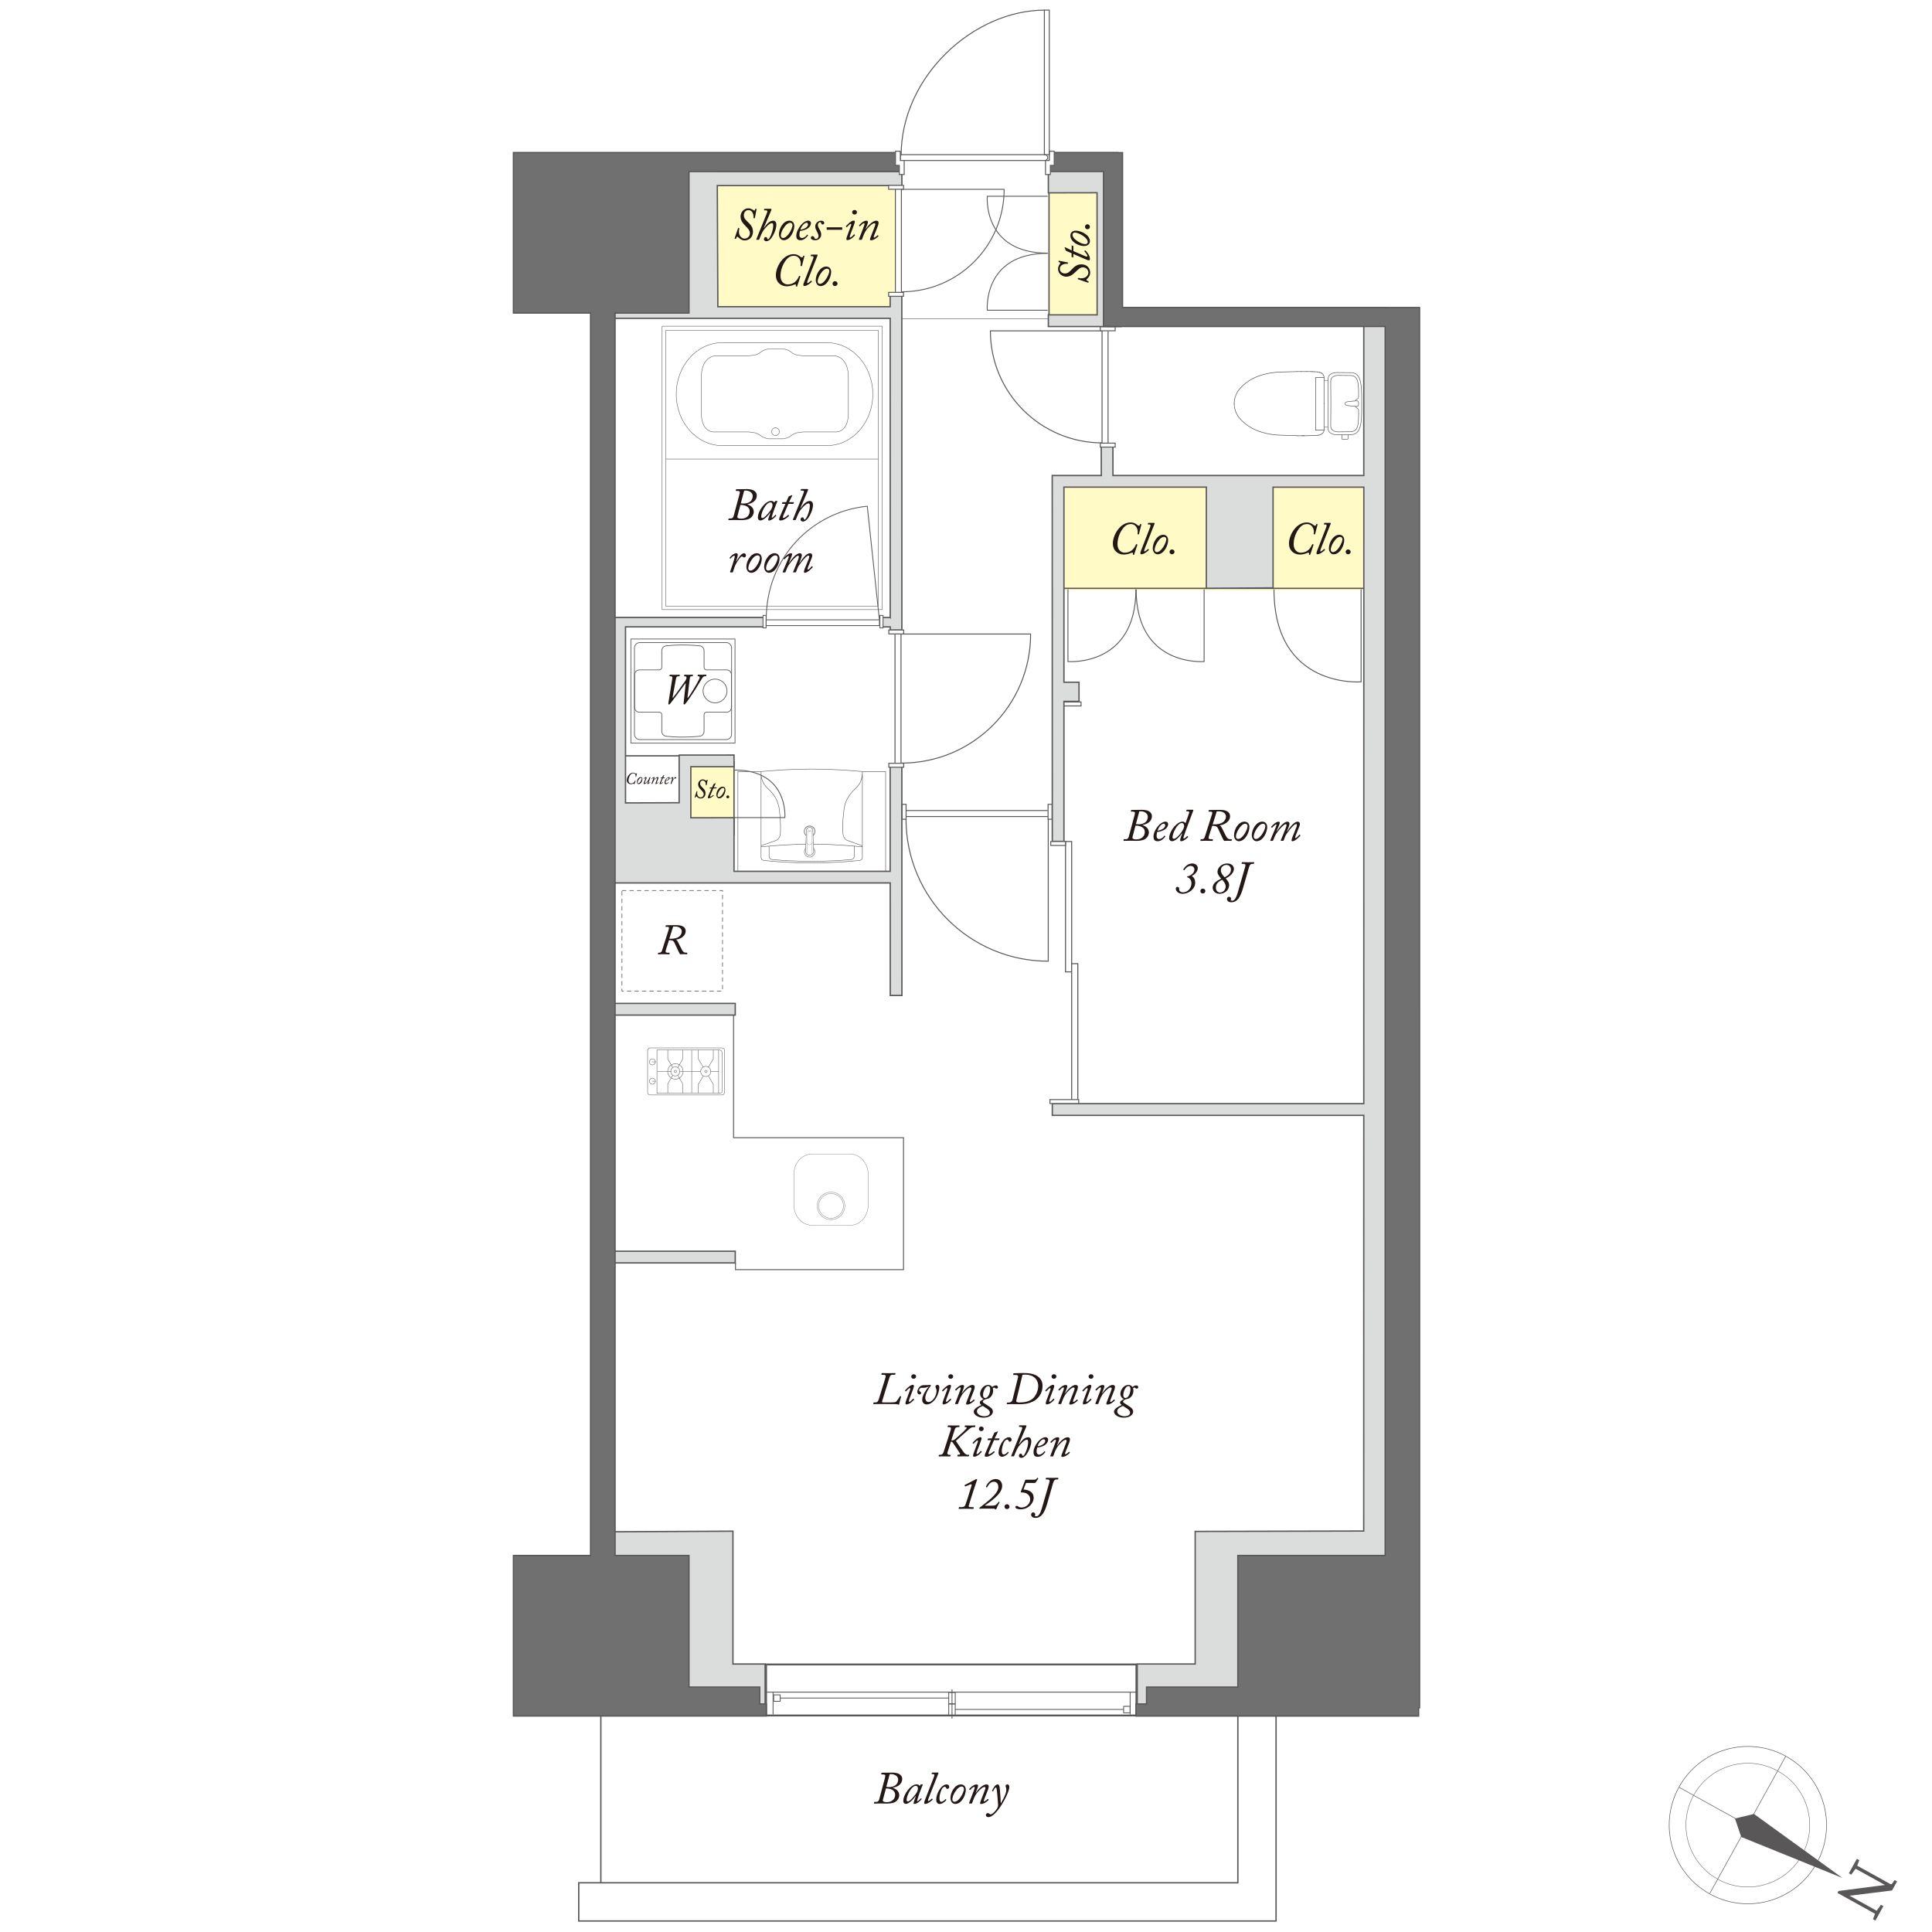 <?xml version="1.0" encoding="UTF-8"?>
<svg id="_レイヤー_2" data-name="レイヤー 2" xmlns="http://www.w3.org/2000/svg" viewBox="0 0 603 603">
  <defs>
    <style>
      .cls-1 {
        stroke-width: .14px;
      }

      .cls-1, .cls-2, .cls-3, .cls-4, .cls-5, .cls-6, .cls-7, .cls-8, .cls-9, .cls-10, .cls-11, .cls-12, .cls-13, .cls-14, .cls-15, .cls-16, .cls-17, .cls-18, .cls-19, .cls-20, .cls-21, .cls-22, .cls-23, .cls-24, .cls-25, .cls-26, .cls-27, .cls-28, .cls-29, .cls-30, .cls-31, .cls-32, .cls-33, .cls-34, .cls-35, .cls-36, .cls-37, .cls-38, .cls-39, .cls-40, .cls-41, .cls-42 {
        stroke: #595757;
      }

      .cls-1, .cls-2, .cls-3, .cls-4, .cls-5, .cls-6, .cls-7, .cls-8, .cls-9, .cls-10, .cls-11, .cls-12, .cls-13, .cls-15, .cls-17, .cls-18, .cls-19, .cls-20, .cls-21, .cls-22, .cls-23, .cls-25, .cls-26, .cls-28, .cls-29, .cls-30, .cls-31, .cls-32, .cls-33, .cls-34, .cls-35, .cls-36, .cls-38, .cls-39, .cls-40, .cls-41, .cls-42 {
        fill: none;
      }

      .cls-1, .cls-8, .cls-12, .cls-15, .cls-17, .cls-20, .cls-25, .cls-26, .cls-28, .cls-31, .cls-32, .cls-39, .cls-40, .cls-42 {
        stroke-linecap: round;
      }

      .cls-1, .cls-8, .cls-12, .cls-15, .cls-20, .cls-26, .cls-28, .cls-31, .cls-40, .cls-42 {
        stroke-linejoin: round;
      }

      .cls-2 {
        stroke-width: .17px;
      }

      .cls-3 {
        stroke-width: .29px;
      }

      .cls-4 {
        stroke-width: .27px;
      }

      .cls-5 {
        stroke-width: .58px;
      }

      .cls-6 {
        stroke-width: .3px;
      }

      .cls-7 {
        stroke-width: .29px;
      }

      .cls-8 {
        stroke-width: .26px;
      }

      .cls-43 {
        fill: #dbdcdc;
      }

      .cls-43, .cls-44, .cls-45, .cls-46, .cls-47, .cls-48 {
        stroke-width: 0px;
      }

      .cls-9 {
        stroke-width: .14px;
      }

      .cls-9, .cls-10, .cls-13, .cls-18, .cls-27 {
        stroke-linecap: square;
      }

      .cls-10 {
        stroke-width: .18px;
      }

      .cls-11 {
        stroke-width: .28px;
      }

      .cls-12 {
        stroke-width: .26px;
      }

      .cls-44 {
        fill: #231815;
      }

      .cls-13, .cls-27 {
        stroke-width: .17px;
      }

      .cls-14 {
        stroke-width: .26px;
      }

      .cls-14, .cls-16, .cls-45, .cls-24, .cls-27, .cls-37 {
        fill: #fff;
      }

      .cls-15 {
        stroke-width: .14px;
      }

      .cls-16 {
        stroke-width: .26px;
      }

      .cls-17 {
        stroke-width: .06px;
      }

      .cls-17, .cls-25, .cls-32, .cls-39 {
        stroke-linejoin: bevel;
      }

      .cls-18 {
        stroke-width: .19px;
      }

      .cls-19 {
        stroke-width: .13px;
      }

      .cls-20 {
        stroke-width: .22px;
      }

      .cls-21, .cls-25 {
        stroke-width: .15px;
      }

      .cls-22 {
        stroke-width: .3px;
      }

      .cls-46 {
        fill: #595757;
      }

      .cls-23 {
        stroke-width: .28px;
      }

      .cls-24, .cls-29 {
        stroke-width: .3px;
      }

      .cls-26 {
        stroke-width: .13px;
      }

      .cls-28 {
        stroke-width: .14px;
      }

      .cls-30 {
        stroke-dasharray: 0 0 1.34 1;
        stroke-width: .2px;
      }

      .cls-31 {
        stroke-width: .14px;
      }

      .cls-32 {
        stroke-width: .05px;
      }

      .cls-33 {
        stroke-width: .42px;
      }

      .cls-34 {
        stroke-width: .19px;
      }

      .cls-35 {
        stroke-width: .42px;
      }

      .cls-36 {
        stroke-width: .41px;
      }

      .cls-37 {
        stroke-width: .32px;
      }

      .cls-38 {
        stroke-width: .26px;
      }

      .cls-39 {
        stroke-width: .13px;
      }

      .cls-47 {
        fill: #fffac6;
      }

      .cls-40 {
        stroke-width: .09px;
      }

      .cls-41 {
        stroke-width: .29px;
      }

      .cls-48 {
        fill: #717071;
      }

      .cls-42 {
        stroke-width: .09px;
      }
    </style>
  </defs>
  <g id="_レイヤー_1-2" data-name="レイヤー 1">
    <g>
      <rect class="cls-45" width="603" height="603"/>
      <g>
        <line class="cls-21" x1="280.43" y1="99.53" x2="329.09" y2="99.53"/>
        <rect class="cls-47" x="214.45" y="237.73" width="14.56" height="23.05"/>
        <g>
          <path class="cls-34" d="m251.02,259.48c0-.92.75-1.67,1.67-1.67s1.67.75,1.67,1.67-.75,1.67-1.67,1.67-1.67-.75-1.67-1.67Z"/>
          <g>
            <path class="cls-25" d="m269.19,240.81l-2.33-.2-4.47-.32-4.51-.19-4.51-.07-4.51.07-4.51.19-4.51.32-2.3.2m0,.17v26.55l.03.29.13.29.19.23.26.13.29.1,4.96.42,4.96.26,4.99.1,4.96-.1,4.99-.26,4.96-.42.29-.1.26-.13.19-.23.13-.29.03-.29v-26.55m0,23.31l-1.3-.1-4.83-.39-4.86-.26-4.83-.06-4.86.06-4.83.26-4.86.39-1.27.1m29.38-.19l-.2.06-.1.2m-26.56,0v2.92l.07.29.13.29.19.19.26.16.29.06,4.12.33,4.12.16,4.12.06,4.12-.06,4.12-.16,4.12-.33.29-.06.26-.16.19-.19.13-.29.03-.29v-2.92m-26.56,0l-.06-.2-.19-.06m-2.27-22.6l.1.88.16.81.32.81.42.78.49.68.62.62m-2.11,17.9l4.73-1.69.29-.16.29-.23.39-.52.26-.62.1-.65.03-2.37-.1-2.37-.23-2.33-.16-1.13-.32-1.14-.39-1.07-.55-1-.65-.94-.75-.88-.84-.81m27.43,0l-.84.81-.75.88-.65.94-.55,1-.42,1.07-.29,1.14-.16,1.13-.26,2.33-.1,2.37.06,2.37.1.65.26.62.39.52.26.23.32.16,4.7,1.69m-2.08-17.9l.59-.62.52-.68.42-.78.29-.81.19-.81.07-.88"/>
            <polyline class="cls-25" points="269.19 240.83 276.41 240.83 276.41 273.11 230.31 273.11 230.31 240.83 237.54 240.83"/>
          </g>
          <path class="cls-39" d="m251.05,265.86c0-.91.73-1.64,1.64-1.64s1.64.73,1.64,1.64-.73,1.64-1.64,1.64-1.64-.74-1.64-1.64Z"/>
          <path class="cls-45" d="m252.76,267.07s1.12,0,1.22-1.22l-.27-6.68s-.16-.84-.95-.86c0,0-.91.01-1.06.81s-.29,6.77-.29,6.77c0,0,.06,1.07,1.35,1.18Z"/>
          <g>
            <path class="cls-39" d="m251.41,265.49c-.08.71.42,1.35,1.12,1.43.71.09,1.35-.42,1.43-1.12.01-.08.01-.23,0-.3"/>
            <path class="cls-39" d="m253.71,259.16c0-.18-.09-.44-.2-.57"/>
            <path class="cls-39" d="m251.88,258.59c-.12.13-.21.4-.21.58"/>
            <path class="cls-39" d="m253.5,258.59c-.34-.45-.98-.54-1.43-.19-.06.04-.15.13-.19.19"/>
            <path class="cls-39" d="m253.97,265.47v.02"/>
            <path class="cls-39" d="m253.71,259.16c.02.78.07,2.34.1,3.13"/>
            <path class="cls-39" d="m251.58,262.29c.03-.78.08-2.34.1-3.13"/>
            <line class="cls-39" x1="251.41" y1="265.49" x2="251.58" y2="262.29"/>
            <line class="cls-39" x1="253.8" y1="262.29" x2="253.97" y2="265.47"/>
          </g>
          <polyline class="cls-17" points="253.49 266.61 253.34 259.35 252.08 259.35 251.9 266.66"/>
          <path class="cls-17" d="m253.82,262.74s-1.12,2.06-2.26,0"/>
          <path class="cls-32" d="m253.45,258.49s-.75,1.9-1.52,0"/>
        </g>
        <rect class="cls-47" x="327.27" y="55.86" width="20.97" height="44.3"/>
        <polygon class="cls-47" points="279.45 50.52 212.22 50.54 212.22 97.54 279.44 97.53 279.45 50.52"/>
        <polygon class="cls-47" points="437.12 150.25 330.65 150.26 330.65 184.24 437.11 184.24 437.12 150.25"/>
        <g>
          <rect class="cls-5" x="239.1" y="519.49" width="115.59" height="15.93"/>
          <line class="cls-8" x1="350.66" y1="533.53" x2="298.18" y2="533.53"/>
          <line class="cls-12" x1="296.09" y1="529.98" x2="243.51" y2="529.98"/>
          <line class="cls-12" x1="297.13" y1="536.29" x2="297.13" y2="527.36"/>
          <line class="cls-12" x1="352.73" y1="535.02" x2="352.73" y2="528.29"/>
          <line class="cls-12" x1="241.28" y1="535.02" x2="241.28" y2="528.29"/>
          <line class="cls-12" x1="238.91" y1="528.14" x2="354.68" y2="528.14"/>
          <rect class="cls-12" x="350.69" y="532.56" width="2.03" height="2.04"/>
          <rect class="cls-8" x="296.11" y="531.81" width="2.03" height="3.56"/>
          <rect class="cls-8" x="296.11" y="528.23" width="2.03" height="3.56"/>
          <rect class="cls-12" x="241.47" y="528.98" width="2.04" height="2.02"/>
        </g>
        <g>
          <g>
            <g>
              <g>
                <polyline class="cls-1" points="274.17 189.1 274.17 103.12 207.74 103.12 207.74 189.16 274.14 189.16"/>
                <line class="cls-1" x1="274.1" y1="143.28" x2="207.85" y2="143.28"/>
              </g>
              <rect class="cls-15" x="206.65" y="101.81" width="68.7" height="88.46"/>
            </g>
            <path class="cls-28" d="m218.91,117.05c.31-5.87,4.25-5.99,4.25-5.99h10.37c1.97-.2,2.58-.19,3.95-1.17,0,0,.46-.58,2.27-.98h4.86c1.82.39,2.27.98,2.27.98,1.37.98,1.97.97,3.95,1.17h9.7s3.95.12,4.25,5.99v12.49c-.3,5.86-4.25,5.27-4.25,5.27h-9.7c-1.97.19-2.58.19-3.95,1.17,0,0-.45.59-2.27.98h-4.86c-1.82-.39-2.27-.98-2.27-.98-1.37-.98-1.98-.97-3.95-1.17h-10.37s-3.94.59-4.25-5.27v-12.49Z"/>
            <path class="cls-28" d="m258.09,106.96c7.91,0,14.32,7.19,14.32,16.06s-6.41,16.06-14.32,16.06h-32.69c-7.92,0-14.33-7.19-14.33-16.06s6.41-16.06,14.33-16.06h32.69Z"/>
          </g>
          <path class="cls-31" d="m243.25,134.73c0-.66-.54-1.2-1.2-1.2s-1.2.54-1.2,1.2.54,1.2,1.2,1.2,1.2-.54,1.2-1.2Z"/>
        </g>
        <line class="cls-33" x1="229.1" y1="237.55" x2="229.1" y2="260.78"/>
        <line class="cls-33" x1="187.53" y1="532.63" x2="187.53" y2="591.85"/>
        <g>
          <path class="cls-26" d="m202.12,340.98c0,.43.38.77.83.77h22.35c.46,0,.83-.35.83-.77v-13.14c0-.43-.37-.77-.83-.77h-22.35c-.46,0-.83.34-.83.77v13.14Z"/>
          <line class="cls-26" x1="212.18" y1="334.43" x2="218.62" y2="334.43"/>
          <line class="cls-26" x1="224.29" y1="341.21" x2="224.29" y2="327.75"/>
          <line class="cls-26" x1="215.89" y1="340.99" x2="215.89" y2="327.81"/>
          <line class="cls-26" x1="221.85" y1="334.43" x2="224.27" y2="334.43"/>
          <line class="cls-26" x1="213.09" y1="341.14" x2="213.09" y2="338.34"/>
          <line class="cls-26" x1="213.06" y1="338.27" x2="211.58" y2="335.66"/>
          <line class="cls-26" x1="208.42" y1="341.14" x2="208.42" y2="338.34"/>
          <line class="cls-26" x1="208.44" y1="338.27" x2="209.93" y2="335.66"/>
          <line class="cls-26" x1="208.42" y1="327.78" x2="208.42" y2="330.52"/>
          <line class="cls-26" x1="208.44" y1="330.59" x2="209.93" y2="333.13"/>
          <line class="cls-26" x1="213.09" y1="327.78" x2="213.09" y2="330.52"/>
          <line class="cls-26" x1="213.06" y1="330.59" x2="211.58" y2="333.13"/>
          <line class="cls-26" x1="205.19" y1="334.43" x2="209.53" y2="334.43"/>
          <path class="cls-26" d="m210.78,332h.04c1.34,0,2.38,1.09,2.38,2.43s-1.05,2.39-2.38,2.39h-.04"/>
          <path class="cls-26" d="m210.78,336.82c-1.31,0-2.39-1.05-2.39-2.39s1.08-2.39,2.39-2.43"/>
          <path class="cls-26" d="m210.76,332.98c-.78,0-1.41.63-1.41,1.41s.64,1.42,1.41,1.42,1.42-.63,1.42-1.42-.64-1.41-1.42-1.41Z"/>
          <path class="cls-26" d="m210.8,334.03c-.2,0-.37.17-.37.37s.17.37.37.37.37-.17.37-.37-.17-.37-.37-.37Z"/>
          <line class="cls-26" x1="222.63" y1="341.14" x2="222.63" y2="338.44"/>
          <line class="cls-26" x1="222.6" y1="338.37" x2="221.12" y2="335.87"/>
          <line class="cls-26" x1="217.95" y1="341.14" x2="217.95" y2="338.44"/>
          <line class="cls-26" x1="217.98" y1="338.37" x2="219.47" y2="335.87"/>
          <line class="cls-26" x1="217.95" y1="327.76" x2="217.95" y2="330.46"/>
          <line class="cls-26" x1="217.98" y1="330.53" x2="219.47" y2="333.04"/>
          <line class="cls-26" x1="222.63" y1="327.76" x2="222.63" y2="330.46"/>
          <line class="cls-26" x1="222.6" y1="330.53" x2="221.12" y2="333.04"/>
          <path class="cls-26" d="m220.27,332.83c-.88,0-1.58.71-1.58,1.58s.71,1.58,1.58,1.58,1.58-.71,1.58-1.58-.71-1.58-1.58-1.58Z"/>
          <path class="cls-26" d="m220.32,334.03c-.21,0-.37.17-.37.37s.16.37.37.37.37-.17.37-.37-.16-.37-.37-.37Z"/>
          <path class="cls-26" d="m205.04,341.24v-13.53h19.42c.55,0,.98.45.98.99v11.78c0,.42-.34.76-.75.76h-19.65Z"/>
          <path class="cls-26" d="m203.62,332.37c-.52,0-.95-.42-.95-.94s.42-.95.95-.95.94.42.94.95-.42.94-.94.94Z"/>
          <line class="cls-26" x1="204.58" y1="331.43" x2="203.56" y2="331.43"/>
          <path class="cls-26" d="m203.62,338.4c-.52,0-.95-.42-.95-.95s.42-.95.95-.95.94.43.94.95-.42.95-.94.95Z"/>
          <line class="cls-26" x1="204.58" y1="337.45" x2="203.56" y2="337.45"/>
        </g>
        <g>
          <g>
            <path class="cls-42" d="m259.37,372.07c-2.37,0-4.31,1.93-4.31,4.3s1.93,4.31,4.31,4.31,4.31-1.93,4.31-4.31-1.93-4.3-4.31-4.3Z"/>
            <path class="cls-42" d="m259.37,372.52c-2.13,0-3.86,1.73-3.86,3.85s1.73,3.86,3.86,3.86,3.87-1.73,3.87-3.86-1.73-3.85-3.87-3.85Z"/>
          </g>
          <path class="cls-40" d="m247.78,376.07c0,3.5,2.52,6.35,5.62,6.35h11.95c3.11,0,5.62-2.84,5.62-6.35v-9.52c0-3.5-2.52-6.35-5.62-6.35h-11.95c-3.11,0-5.62,2.84-5.62,6.35v9.52Z"/>
        </g>
        <g>
          <g>
            <rect class="cls-20" x="196.9" y="199.44" width="32.51" height="32.5"/>
            <path class="cls-20" d="m219.44,215.66c0-2.03,1.69-3.7,3.74-3.7s3.73,1.67,3.73,3.7-1.69,3.71-3.73,3.71-3.74-1.68-3.74-3.71"/>
            <path class="cls-20" d="m228.31,210.6c0-.83-.69-1.52-1.52-1.52h-6.27c-.42,0-.77-.35-.77-.77v-5.22c0-.78-.59-1.43-1.36-1.52l-.23-.02c-1.66-.16-3.34-.25-5.01-.25h-.27c-1.66,0-3.06.09-4.68.24l-.28.03c-.77.08-1.37.74-1.37,1.52v5.22c0,.42-.35.77-.76.77h-6.22c-.84,0-1.53.69-1.53,1.52v10.16c0,.84.69,1.52,1.53,1.52h6.22c.41,0,.76.35.76.77v5.22c0,.77.6,1.44,1.37,1.52l.22.02c1.49.15,2.64.25,4.74.25h.27c1.67,0,3.34-.08,5.01-.25l.23-.02c.77-.08,1.36-.74,1.36-1.52v-5.22c0-.42.34-.77.77-.77h6.27c.83,0,1.52-.68,1.52-1.52v-10.16Z"/>
            <path class="cls-20" d="m199.7,200.55h26.96c.92,0,1.68.75,1.68,1.68v26.92c0,.92-.75,1.68-1.68,1.68h-26.97c-.92,0-1.67-.75-1.67-1.67v-26.92c0-.93.75-1.68,1.68-1.68Z"/>
          </g>
          <path class="cls-44" d="m209.93,217.64c-.03.13.05.17.2.03.22-.21,3.56-4.89,3.7-5.08.34-.48.44-.89.44-1.12,0-.19-.15-.39-.42-.39h-.23c-.08,0-.12-.03-.11-.08l.07-.31c.01-.08.04-.11.16-.11.13,0,.48.04,1.16.04.75,0,1.1-.04,1.26-.04.09,0,.15.04.12.13l-.07.26c-.03.08-.05.11-.15.11h-.3c-.28,0-.4.16-.47.67l-.71,5.91c-.03.18.04.2.13.12.31-.27,1.84-2.81,2.03-3.13.6-1.02,1.42-2.49,1.56-2.85.13-.38.11-.73-.27-.73h-.22c-.07,0-.09-.03-.08-.11l.05-.26c.01-.09.05-.13.15-.13.17,0,.5.04,1.13.04.73,0,1.07-.04,1.28-.04.09,0,.13.05.12.13l-.05.26c-.01.08-.05.11-.11.11h-.23c-.3,0-.55.09-.78.39-.16.23-2.15,3.55-2.49,4.07-.38.62-2.2,3.33-2.78,4-.12.13-.28.35-.44.35-.18,0-.24-.16-.22-.4l.65-6.02c.03-.19-.07-.21-.16-.09-.13.18-4.14,5.67-4.64,6.21-.15.16-.27.31-.47.31-.13,0-.17-.17-.11-.59l1.2-7.51c.08-.47.01-.71-.43-.71h-.32c-.11,0-.15-.03-.13-.13l.05-.25c.01-.07.04-.11.16-.11.13,0,.67.04,1.37.04.83,0,1.34-.04,1.51-.04.12,0,.15.04.13.13l-.05.26c-.01.07-.04.11-.13.11h-.3c-.46,0-.6.18-.71.75l-1.06,5.8Z"/>
        </g>
        <line class="cls-33" x1="327.41" y1="99.97" x2="327.41" y2="57.75"/>
        <line class="cls-33" x1="430.43" y1="183.63" x2="329.14" y2="183.63"/>
        <line class="cls-33" x1="213.11" y1="235.9" x2="193.56" y2="235.9"/>
        <rect class="cls-37" x="332.56" y="262.64" width="1.92" height="40.69"/>
        <rect class="cls-37" x="334.48" y="300.77" width="1.92" height="43.48"/>
        <polyline class="cls-3" points="228.96 315.14 228.96 355.09 282 355.09 282 396.27 229.55 396.27 229.55 394.16"/>
        <g>
          <path class="cls-44" d="m208.74,289.95c.15-.43.09-.67-.39-.67h-.52c-.11,0-.12-.04-.11-.11l.07-.28c.01-.08.04-.11.17-.11,1.41,0,2.79-.04,3.01-.04.97,0,3.04.09,3.04,1.92,0,1.34-1.45,2.42-3.02,2.61v.03c.32.11.52.52.67.81.07.13.99,2.04,1.24,2.45.34.55.6.78,1.18.78h.34c.09,0,.11.05.09.13l-.04.26c-.01.07-.04.11-.13.11-.13,0-.35-.04-.99-.04-.59,0-.85.04-.99.04-.11,0-.17-.11-.36-.43-.19-.32-1.38-2.97-1.55-3.29-.39-.75-1.14-.68-1.65-.68l-.95,2.94c-.24.77-.07.97.5.97h.55c.08,0,.11.04.09.11l-.04.31c-.01.07-.07.08-.16.08-.15,0-.75-.04-1.88-.04-.79,0-1.32.04-1.48.04-.08,0-.09-.04-.08-.11l.05-.28c.01-.08.04-.11.13-.11h.26c.48,0,.71-.3.83-.67l2.14-6.71Zm.17,3.04c.69,0,1.49.07,2.47-.34.79-.32,1.41-1.05,1.41-1.99,0-.56-.5-1.49-2.14-1.49-.24,0-.39,0-.55.01l-1.2,3.8Z"/>
          <rect class="cls-30" x="194.12" y="277.94" width="31.39" height="31.39"/>
        </g>
        <g>
          <polygon class="cls-45" points="398.27 512.98 386.35 512.98 386.35 587.64 180.63 587.64 180.63 599.56 398.27 599.56 398.27 599.56 398.27 599.56 398.27 512.98"/>
          <polygon class="cls-35" points="398.27 512.98 386.35 512.98 386.35 587.64 180.63 587.64 180.63 599.56 398.27 599.56 398.27 599.56 398.27 599.56 398.27 512.98"/>
        </g>
        <g>
          <path class="cls-44" d="m276.23,554.73c.06-.22.09-.4.09-.52,0-.26-.26-.39-.79-.39h-.37c-.09,0-.13-.06-.12-.13l.06-.3c.01-.09.06-.1.19-.1.09,0,.57,0,1.16-.01.85-.01,1.52-.03,2.02-.03.19,0,1.43,0,2.22.47.5.3.9.8.9,1.47,0,1.8-1.6,2.55-2.85,2.76-.09.01-.09.06-.03.09,1.13.36,1.95,1.13,1.95,2.32,0,.16-.04,1-.83,1.73-.53.49-1.42.83-3.02.83-.64,0-1.29-.04-1.93-.04s-1.33.04-1.99.04c-.1,0-.14-.03-.13-.11l.06-.3c.01-.07.04-.11.13-.11h.56c.54,0,.77-.33.92-.87l1.82-6.8Zm-.61,6.76c-.13.5-.12.64.16.82.16.09.67.17.89.17,1.9,0,2.72-1.15,2.72-2.32,0-1.53-1.62-1.96-2.69-1.96h-.2l-.87,3.29Zm1-3.78c.24.04.67.06.86.06,1.53,0,2.83-.72,2.85-2.35,0-.9-.86-1.7-2.23-1.7-.17,0-.3.01-.42.03l-1.06,3.97Z"/>
          <path class="cls-44" d="m287.95,556.93c.06,0,.07.07.04.13-.27.59-1,2.56-1.07,2.79-.08.24-.69,2.02-.69,2.15s.07.17.16.17c.17,0,.9-.75,1-.87.04-.04.09-.07.11-.03l.13.14s.06.07.03.11c-.16.29-1.4,1.5-2.22,1.5-.17,0-.3-.06-.3-.24,0-.22.14-.66.69-2.18l-.07-.03c-.6.92-2.05,2.45-3.06,2.45-.33,0-.77-.27-.77-.92,0-2.09,2.35-5.18,4.1-5.18.6,0,.87.26,1.02.49l.27-.39c.04-.06.09-.1.14-.1h.5Zm-1.8,2.49c.2-.42.34-.77.34-1.19,0-.39-.14-.85-.67-.85-1.32,0-2.85,3.02-2.85,4.38,0,.33.14.5.39.5.72,0,2.53-2.32,2.79-2.85Z"/>
          <path class="cls-44" d="m291.48,554.62c.22-.54.2-.9-.21-.9h-.42c-.1,0-.11-.06-.09-.13l.09-.26c.03-.08.06-.1.14-.1h1.78c.13,0,.17.09.13.22l-2.98,7.57c-.13.33-.47,1.12-.17,1.12.23,0,.89-.56,1.06-.75.06-.06.09-.04.13,0l.16.17s.04.09-.01.14c-.07.11-1.4,1.33-2.32,1.33-.19,0-.32-.09-.32-.42,0-.21.36-1.12.53-1.55l2.51-6.46Z"/>
          <path class="cls-44" d="m292.2,561.72c0-1.95,1.59-4.78,3.25-4.78.67,0,.82.54.82.8,0,.34-.33.6-.59.6-.19,0-.32-.1-.37-.31-.04-.16-.21-.37-.44-.37-.36,0-.73.34-1.04.99-.39.83-.62,2.06-.62,2.51,0,1.04.31,1.19.57,1.19.56,0,1.1-.57,1.26-.77.04-.06.08-.09.13-.06l.16.14s.07.07.01.16c-.2.3-1.15,1.23-2.06,1.23-.5,0-1.07-.36-1.07-1.32Z"/>
          <path class="cls-44" d="m296.65,561.19c0-1.8,1.36-4.25,3.26-4.25.96,0,1.53.7,1.53,1.68,0,1.58-1.25,4.42-3.32,4.42-.79,0-1.47-.76-1.47-1.85Zm4.22-2.79c.01-.44-.24-.8-.72-.8-.6,0-1.36.54-2.08,1.7-.49.77-.83,1.65-.83,2.32,0,.46.32.73.66.73,1.49,0,2.97-3.01,2.97-3.95Z"/>
          <path class="cls-44" d="m302.61,562.89c-.16,0-.19-.03-.16-.13l1.02-2.65c.34-.89.74-1.92.74-2.16,0-.14-.06-.24-.21-.24-.27,0-.96.69-1.2.96-.04.04-.09.04-.14-.01l-.13-.13c-.06-.06-.07-.08-.03-.14.21-.26,1.27-1.45,2.31-1.45.33,0,.46.24.46.43,0,.44-.62,1.8-.73,2.13l.06.03c.43-.69,1.99-2.59,3.27-2.59.43,0,.72.21.72.59,0,.63-.33,1.37-.8,2.53-.39.95-.73,1.75-.73,1.98,0,.09.06.19.17.19.21,0,.85-.53,1.03-.73.06-.04.11-.03.16.03l.1.11c.06.06.07.09.01.16-.17.23-1.33,1.25-2.29,1.25-.19,0-.35-.07-.35-.29,0-.27.52-1.4.96-2.63.2-.56.72-1.75.72-2.06,0-.2-.1-.33-.36-.33-.56,0-1.98,1.32-2.61,2.33-.26.42-.49.79-.86,1.79l-.36.96c-.03.06-.06.09-.2.09h-.56Z"/>
          <path class="cls-44" d="m309.65,559s-.04-.06-.01-.13c.08-.17.84-1.93,1.72-1.93.44,0,.6.36.72,1.62.14,1.63.24,3.31.27,4.24h.06c.4-.66,1.26-2.36,1.46-3.05.07-.24.21-.63.21-1.25,0-.16-.03-.42-.07-.53-.06-.13-.16-.33-.16-.52,0-.23.13-.51.59-.51.39,0,.57.36.57.72,0,.93-.54,2.13-.96,3.04-.63,1.37-2.13,3.94-3.38,5.15-.39.4-1.33,1.3-2.17,1.3-.56,0-.8-.34-.8-.67,0-.36.32-.57.57-.59.24-.01.37.1.53.23.1.08.24.17.36.17.14,0,.39-.09.67-.3.79-.59,1.34-1.42,1.57-1.93.11-.27.13-.59.11-.8-.03-.33-.3-4.23-.46-4.97-.06-.27-.13-.4-.24-.4-.26,0-.72.85-.83,1.16-.03.06-.08.06-.13.04l-.2-.09Z"/>
        </g>
        <g>
          <path class="cls-44" d="m230.83,154.13c.06-.22.09-.4.09-.52,0-.26-.26-.39-.79-.39h-.37c-.09,0-.13-.06-.11-.13l.06-.3c.01-.09.06-.1.19-.1.09,0,.57,0,1.16-.01.85-.01,1.52-.03,2.02-.03.19,0,1.43,0,2.22.47.5.3.9.8.9,1.48,0,1.81-1.61,2.55-2.86,2.77-.08.01-.08.06-.03.08,1.13.36,1.95,1.13,1.95,2.32,0,.16-.04,1-.83,1.74-.53.49-1.42.83-3.03.83-.65,0-1.29-.04-1.94-.04s-1.33.04-1.99.04c-.1,0-.14-.03-.13-.11l.06-.3c.01-.07.04-.11.13-.11h.56c.54,0,.78-.33.92-.87l1.82-6.81Zm-.62,6.77c-.13.5-.11.65.16.82.16.09.67.17.89.17,1.91,0,2.72-1.15,2.72-2.32,0-1.54-1.62-1.97-2.7-1.97h-.2l-.87,3.3Zm1-3.79c.24.04.67.06.86.06,1.54,0,2.84-.72,2.86-2.35,0-.9-.86-1.71-2.24-1.71-.17,0-.3.01-.42.03l-1.06,3.97Z"/>
          <path class="cls-44" d="m242.58,156.34c.06,0,.07.07.04.13-.27.59-1,2.57-1.08,2.8-.08.24-.69,2.02-.69,2.15s.07.17.16.17c.17,0,.9-.75,1-.87.04-.04.08-.07.11-.03l.13.14s.06.07.03.11c-.16.29-1.41,1.51-2.22,1.51-.17,0-.3-.06-.3-.24,0-.22.14-.66.69-2.18l-.07-.03c-.6.92-2.05,2.45-3.07,2.45-.33,0-.77-.27-.77-.92,0-2.09,2.35-5.19,4.1-5.19.6,0,.87.26,1.02.49l.27-.39c.04-.06.09-.1.14-.1h.5Zm-1.81,2.5c.2-.42.34-.78.34-1.19,0-.39-.14-.85-.67-.85-1.32,0-2.85,3.03-2.85,4.39,0,.33.14.5.39.5.72,0,2.54-2.32,2.8-2.85Z"/>
          <path class="cls-44" d="m245.15,157.26h-1c-.09,0-.11-.03-.09-.11l.11-.32c.03-.07.07-.1.16-.1h1.03l.75-1.67c.07-.14.11-.17.23-.21.16-.04.53-.19.65-.24.09-.04.16-.09.21-.09.09,0,.11.09.01.29l-.95,1.92h1.46c.07,0,.1.04.06.16l-.13.3s-.07.07-.13.07h-1.46l-1.39,3.23c-.17.4-.33.76-.33.92s.06.24.19.24c.42,0,1.35-.82,1.43-.92.04-.06.09-.04.13,0l.16.17s.04.07.01.13c-.19.23-1.52,1.42-2.63,1.42-.36,0-.46-.14-.46-.34,0-.22.07-.46.16-.67l1.81-4.18Z"/>
          <path class="cls-44" d="m247.54,162.31c-.09,0-.11-.04-.1-.07l3.29-8.13c.17-.43.19-.59.19-.7,0-.17-.2-.29-.47-.29h-.44c-.08,0-.16-.04-.13-.13l.07-.24c.03-.07.04-.11.16-.11h1.94c.11,0,.17.04.17.17,0,.06-.04.22-.13.43l-2.25,5.28.07.06c.72-1.02,1.66-2.22,2.84-2.22.66,0,.99.54.99,1.2,0,1.16-.49,2.4-.99,3.33-.57,1.08-1.35,1.89-2.15,1.89-.42,0-.73-.3-.73-.62s.22-.7.52-.7.47.23.5.43c.01.13.09.29.24.29.32,0,.79-.93,1.06-1.67.32-.82.57-1.91.57-2.6,0-.36-.03-.8-.43-.8-.76,0-2.02,1.49-2.41,1.98-.35.43-.66.97-.95,1.66l-.6,1.46c-.03.08-.1.1-.2.1h-.62Z"/>
          <path class="cls-44" d="m227.98,178.63c-.1,0-.16-.06-.13-.13l.8-2.32c.26-.8.7-2.31.7-2.51,0-.13-.11-.21-.24-.21-.29,0-.93.65-1.13.89-.03.04-.09.03-.11,0l-.14-.14s-.03-.07,0-.11c.3-.44,1.16-1.42,2.14-1.42.29,0,.4.24.4.5.01.27-.23,1.08-.52,2.04l.07.03c.39-.8,1.53-2.57,2.34-2.57.42,0,.67.26.67.65s-.29.66-.56.66c-.13,0-.24-.03-.36-.14s-.19-.17-.37-.17c-.39,0-1.19,1.23-1.76,2.18-.17.27-.34.6-.56,1.25l-.47,1.45c-.03.1-.07.1-.19.1h-.57Z"/>
          <path class="cls-44" d="m232.95,176.93c0-1.81,1.36-4.26,3.27-4.26.96,0,1.54.7,1.54,1.68,0,1.58-1.25,4.43-3.33,4.43-.79,0-1.48-.76-1.48-1.85Zm4.23-2.8c.01-.44-.24-.8-.72-.8-.6,0-1.36.54-2.08,1.71-.49.78-.83,1.65-.83,2.32,0,.46.32.73.66.73,1.49,0,2.97-3.01,2.97-3.96Z"/>
          <path class="cls-44" d="m238.5,176.93c0-1.81,1.36-4.26,3.27-4.26.96,0,1.54.7,1.54,1.68,0,1.58-1.25,4.43-3.33,4.43-.79,0-1.48-.76-1.48-1.85Zm4.23-2.8c.01-.44-.24-.8-.72-.8-.6,0-1.36.54-2.08,1.71-.49.78-.83,1.65-.83,2.32,0,.46.32.73.66.73,1.49,0,2.97-3.01,2.97-3.96Z"/>
          <path class="cls-44" d="m244.36,178.63c-.07,0-.13-.03-.08-.14l1.09-2.6c.37-.9.8-1.89.83-2.15,0-.14-.04-.23-.14-.23-.2,0-1.08.85-1.21,1.02-.04.06-.11.04-.17-.01l-.13-.13s-.06-.08-.01-.13c.33-.39,1.45-1.59,2.35-1.59.2,0,.34.17.34.4,0,.35-.87,2.24-1.02,2.63h.07c.66-1,2.14-3.03,3.36-3.03.47,0,.63.36.63.62,0,.53-.57,1.91-.82,2.48h.07c.79-1.19,2.08-3.1,3.3-3.1.44,0,.69.37.69.69,0,.49-.27,1.09-.87,2.55-.33.82-.6,1.42-.6,1.68,0,.1.04.19.16.19.26,0,1.05-.92,1.13-1.03.04-.07.11-.06.17,0l.12.12s.06.08.03.16c-.04.1-1.55,1.76-2.48,1.76-.14,0-.26-.13-.26-.34,0-.36.4-1.32.98-2.73.42-1.02.69-1.62.69-2.04,0-.17-.11-.27-.3-.27-.49,0-1.89,1.59-2.77,2.87-.1.16-.4.52-.59,1.02l-.49,1.26c-.03.07-.09.09-.2.09h-.57c-.11,0-.17-.03-.13-.11l.98-2.38c.4-.99.83-2.01.83-2.41,0-.19-.11-.29-.29-.29-.49,0-1.85,1.46-2.67,2.61-.22.3-.5.7-.72,1.22l-.52,1.28c-.06.09-.1.09-.23.09h-.55Z"/>
        </g>
        <g>
          <path class="cls-44" d="m217.43,246.94s.04-.04.09-.03l.08.03s.08.03.06.09c-.31,1.27.45,1.85.98,1.85s.99-.43.99-1-.42-.9-.79-1.31c-.53-.58-.94-1.01-.94-1.81,0-.61.48-1.5,1.45-1.5.47,0,.87.29,1,.38.04.02.07.04.12.04.07,0,.1-.12.14-.3,0-.02.02-.03.08-.02h.11c.05.02.07.03.06.07l-.31,1.62s-.02.05-.07.05h-.12s-.08-.03-.08-.08c.05-.34-.06-1.42-.94-1.42-.53,0-.84.47-.84.93,0,.64.38.89.77,1.29.39.39.93.87.93,1.76,0,1.12-.79,1.64-1.54,1.64-.54,0-.91-.31-1.25-.65-.07-.07-.14-.06-.2.02-.05.07-.12.19-.18.32-.02.03-.03.05-.09.03l-.11-.04s-.05-.02-.03-.08l.63-1.85Z"/>
          <path class="cls-44" d="m222.12,246.08h-.59c-.05,0-.07-.02-.05-.07l.07-.19s.04-.06.09-.06h.61l.44-.99c.04-.08.07-.1.14-.13.09-.02.31-.11.38-.14.05-.02.09-.05.13-.05.05,0,.07.05,0,.17l-.56,1.14h.87s.06.03.03.09l-.08.18s-.04.04-.08.04h-.87l-.83,1.91c-.1.24-.2.45-.2.54s.03.14.11.14c.25,0,.8-.48.85-.54.03-.03.05-.02.08,0l.09.1s.02.04,0,.08c-.11.14-.9.84-1.56.84-.21,0-.27-.08-.27-.2,0-.13.04-.27.09-.4l1.07-2.48Z"/>
          <path class="cls-44" d="m223.58,248.06c0-1.07.81-2.53,1.94-2.53.57,0,.91.42.91,1,0,.93-.74,2.63-1.97,2.63-.47,0-.88-.45-.88-1.1Zm2.51-1.66c0-.26-.14-.48-.42-.48-.36,0-.81.32-1.23,1.01-.29.46-.49.98-.49,1.38,0,.27.19.43.39.43.88,0,1.76-1.79,1.76-2.35Z"/>
          <path class="cls-44" d="m226.7,248.7c0-.17.14-.44.44-.44.38,0,.48.34.48.44,0,.22-.2.46-.48.46-.26,0-.45-.2-.45-.46Z"/>
        </g>
        <g>
          <path class="cls-44" d="m230.35,71.23c.03-.07.07-.07.16-.06l.14.04c.07.03.13.06.1.16-.51,2.13.76,3.11,1.65,3.11s1.66-.73,1.66-1.69-.7-1.52-1.33-2.2c-.89-.97-1.59-1.7-1.59-3.05,0-1.03.82-2.52,2.44-2.52.79,0,1.46.49,1.69.64.07.04.11.07.2.07.11,0,.17-.2.23-.5.01-.04.04-.06.14-.04h.19c.09.03.11.06.1.11l-.52,2.72c-.01.06-.04.09-.11.09h-.2c-.08-.03-.14-.06-.13-.14.09-.57-.1-2.39-1.59-2.39-.89,0-1.42.79-1.42,1.56,0,1.07.63,1.5,1.29,2.18.66.66,1.56,1.46,1.56,2.96,0,1.89-1.33,2.76-2.59,2.76-.92,0-1.53-.52-2.11-1.09-.11-.11-.24-.1-.33.03-.09.11-.2.33-.3.54-.03.06-.06.09-.14.04l-.19-.07c-.07-.03-.09-.04-.06-.14l1.06-3.12Z"/>
          <path class="cls-44" d="m236.13,74.83c-.08,0-.11-.04-.1-.07l3.28-8.12c.17-.43.19-.59.19-.7,0-.17-.2-.29-.47-.29h-.44c-.08,0-.16-.04-.13-.13l.07-.24c.03-.07.04-.11.16-.11h1.93c.11,0,.17.04.17.17,0,.06-.04.21-.13.43l-2.25,5.27.07.06c.72-1.02,1.66-2.22,2.84-2.22.66,0,.99.54.99,1.2,0,1.16-.49,2.39-.99,3.32-.57,1.07-1.35,1.89-2.15,1.89-.42,0-.73-.3-.73-.62s.21-.7.52-.7c.29,0,.47.23.5.43.01.13.09.29.24.29.32,0,.79-.93,1.06-1.66.32-.82.57-1.9.57-2.59,0-.36-.03-.8-.43-.8-.76,0-2.02,1.49-2.4,1.98-.35.43-.66.97-.95,1.66l-.6,1.46c-.03.09-.1.1-.2.1h-.62Z"/>
          <path class="cls-44" d="m243.12,73.12c0-1.8,1.36-4.25,3.26-4.25.96,0,1.53.7,1.53,1.68,0,1.58-1.25,4.42-3.32,4.42-.79,0-1.47-.76-1.47-1.85Zm4.22-2.79c.01-.44-.24-.8-.72-.8-.6,0-1.36.54-2.08,1.7-.49.77-.83,1.65-.83,2.32,0,.46.32.73.66.73,1.49,0,2.97-3.01,2.97-3.95Z"/>
          <path class="cls-44" d="m248.54,73.57c0-1.2.79-2.71,1.83-3.74.46-.46,1.23-.96,1.92-.96.56,0,.82.42.82.76,0,.7-.53,1.45-1.33,1.86-.77.39-1.55.54-2.08.59-.07.17-.19.64-.19,1.32s.47.9.74.9c.7,0,1.33-.53,1.63-1.02.03-.04.07-.07.13-.01l.16.13c.07.04.07.09.01.13-.36.5-1.22,1.45-2.32,1.45-.93,0-1.33-.46-1.33-1.4Zm1.27-1.9c.5.04,2.38-.56,2.38-1.62,0-.29-.14-.54-.46-.54-.92,0-1.8,1.65-1.92,2.16Z"/>
          <path class="cls-44" d="m253.08,74.17c0-.2.19-.47.49-.47.32,0,.5.21.59.46.09.24.16.4.52.4.42,0,.8-.37.8-.87,0-.62-.43-1.2-.62-1.66-.1-.24-.43-.74-.42-1.4,0-.83.79-1.75,1.8-1.75.43,0,1.02.17,1.02.73,0,.26-.23.46-.44.46-.17,0-.39-.1-.49-.34-.07-.17-.08-.4-.37-.4s-.7.39-.7.9.43,1.13.51,1.33c.09.17.54.87.54,1.63,0,1.12-.9,1.79-1.89,1.79-.83,0-1.35-.33-1.35-.8Z"/>
          <path class="cls-44" d="m258.01,71.09c0-.1.03-.14.11-.14h4.63c.07,0,.13.03.13.11v.49c0,.14-.06.17-.13.17h-4.63c-.08,0-.11-.03-.11-.1v-.53Z"/>
          <path class="cls-44" d="m264.17,74.61c0-.33.24-.99.85-2.59l.42-1.12c.14-.39.26-.67.26-.85,0-.13-.09-.19-.2-.19-.24,0-.92.77-1.15,1-.06.06-.11.06-.16.01l-.12-.13c-.06-.04-.08-.07-.04-.13.06-.09,1.52-1.8,2.43-1.76.17,0,.34.11.34.36,0,.26-.23.9-.49,1.59l-.83,2.18c-.2.53-.26.85-.26.94,0,.13.04.21.16.24.3-.06,1.07-.87,1.15-1,.03-.04.09-.04.16.03l.11.1c.06.07.07.1.03.17-.09.11-1.23,1.49-2.42,1.49-.14-.01-.24-.13-.24-.36Zm1.8-8.35c0-.39.3-.72.74-.72.5,0,.76.36.76.69,0,.21-.17.72-.76.72-.63,0-.74-.53-.74-.69Z"/>
          <path class="cls-44" d="m268.23,74.83c-.16,0-.19-.03-.16-.13l1.02-2.65c.35-.89.75-1.92.75-2.16,0-.14-.06-.24-.21-.24-.27,0-.96.69-1.2.96-.04.04-.09.04-.14-.01l-.13-.13c-.06-.06-.07-.09-.03-.14.21-.26,1.27-1.45,2.31-1.45.33,0,.46.24.46.43,0,.44-.62,1.8-.73,2.13l.06.03c.43-.69,1.99-2.59,3.27-2.59.43,0,.72.21.72.59,0,.63-.33,1.37-.8,2.53-.39.95-.73,1.75-.73,1.98,0,.09.06.19.17.19.21,0,.84-.53,1.03-.73.06-.04.11-.03.16.03l.1.11c.06.06.07.09.01.16-.17.23-1.33,1.25-2.29,1.25-.19,0-.34-.07-.34-.29,0-.27.51-1.4.96-2.63.2-.56.72-1.75.72-2.06,0-.2-.1-.33-.36-.33-.56,0-1.98,1.32-2.61,2.33-.26.42-.49.79-.86,1.79l-.36.96c-.03.06-.06.09-.2.09h-.56Z"/>
          <path class="cls-44" d="m248.82,89.38c-.03.07-.07.09-.13.07l-.26-.07s-.07-.04-.04-.11c.01-.07.04-.14.04-.24,0-.16-.1-.27-.23-.27s-.37.09-.63.2c-.32.16-1.29.4-1.98.4-1.9,0-3.44-1.32-3.44-3.41,0-1.63.76-3.54,2.08-4.97.93-1.02,2.22-1.65,3.45-1.65.69,0,1.2.14,1.89.62.19.13.44.4.72.4.17,0,.29-.11.37-.44.03-.09.07-.11.13-.09l.19.04c.08.01.11.06.08.14l-.76,2.96c-.03.09-.06.11-.16.09l-.2-.03c-.07-.01-.1-.04-.09-.14.3-1.4-.43-3.04-2.08-3.04-1.16,0-1.93.57-2.75,1.75-1.07,1.58-1.42,3.35-1.42,4.5,0,2.05,1.36,2.68,2.19,2.68,1.2,0,2.69-.42,3.57-2.54.06-.13.07-.14.14-.11l.24.07c.08.03.08.06.07.13l-1.02,3.06Z"/>
          <path class="cls-44" d="m253.76,80.86c.22-.54.2-.9-.21-.9h-.42c-.1,0-.11-.06-.09-.13l.09-.26c.03-.09.06-.1.14-.1h1.78c.13,0,.17.09.13.21l-2.98,7.57c-.13.33-.47,1.12-.17,1.12.23,0,.89-.56,1.06-.74.06-.06.09-.04.13,0l.16.17s.04.09-.01.14c-.07.11-1.4,1.33-2.32,1.33-.19,0-.32-.09-.32-.42,0-.21.36-1.12.53-1.55l2.51-6.46Z"/>
          <path class="cls-44" d="m254.61,87.44c0-1.8,1.36-4.25,3.27-4.25.96,0,1.53.7,1.53,1.68,0,1.58-1.25,4.42-3.32,4.42-.79,0-1.48-.76-1.48-1.85Zm4.23-2.79c.01-.44-.24-.8-.72-.8-.6,0-1.36.54-2.08,1.7-.49.77-.83,1.65-.83,2.32,0,.46.31.73.66.73,1.49,0,2.96-3.01,2.96-3.95Z"/>
          <path class="cls-44" d="m259.85,88.51c0-.29.23-.74.74-.74.64,0,.82.57.82.74,0,.37-.33.77-.8.77-.44,0-.76-.33-.76-.77Z"/>
        </g>
        <g>
          <path class="cls-44" d="m336.44,87.15c-.07-.03-.07-.07-.06-.16l.04-.14c.03-.07.06-.13.16-.1,2.13.52,3.11-.76,3.11-1.65s-.73-1.66-1.69-1.66-1.52.7-2.2,1.33c-.97.89-1.7,1.59-3.05,1.59-1.03,0-2.52-.82-2.52-2.43,0-.79.49-1.46.64-1.69.04-.07.07-.11.07-.2,0-.11-.2-.17-.5-.23-.04-.01-.06-.04-.04-.14v-.19c.03-.09.06-.11.11-.1l2.72.52c.06.01.09.04.09.11v.2c-.03.09-.06.14-.14.13-.57-.09-2.39.1-2.39,1.59,0,.89.79,1.42,1.56,1.42,1.07,0,1.5-.63,2.18-1.29.66-.66,1.46-1.56,2.97-1.56,1.89,0,2.76,1.33,2.76,2.59,0,.92-.51,1.53-1.09,2.11-.11.11-.1.24.03.33.11.09.33.2.54.3.06.03.09.06.04.14l-.07.19c-.03.07-.04.09-.14.06l-3.12-1.06Z"/>
          <path class="cls-44" d="m334.99,79.25v1c0,.09-.03.11-.11.09l-.32-.11c-.07-.03-.1-.07-.1-.16v-1.03l-1.66-.74c-.14-.07-.17-.11-.21-.23-.04-.16-.19-.53-.24-.64-.04-.09-.08-.16-.08-.21,0-.09.08-.11.29-.01l1.92.95v-1.46c0-.07.04-.1.16-.06l.3.13s.07.07.07.13v1.46l3.22,1.39c.4.17.76.33.92.33s.24-.06.24-.19c0-.42-.82-1.35-.92-1.43-.06-.04-.04-.09,0-.13l.17-.16s.07-.04.13-.01c.23.19,1.42,1.52,1.42,2.62,0,.36-.14.46-.34.46-.21,0-.46-.07-.67-.16l-4.17-1.8Z"/>
          <path class="cls-44" d="m338.33,76.79c-1.8,0-4.25-1.36-4.25-3.26,0-.96.7-1.53,1.68-1.53,1.58,0,4.42,1.25,4.42,3.32,0,.79-.76,1.48-1.85,1.48Zm-2.79-4.22c-.44-.01-.8.24-.8.72,0,.6.54,1.36,1.7,2.08.77.49,1.65.83,2.32.83.46,0,.73-.32.73-.66,0-1.49-3.01-2.96-3.95-2.96Z"/>
          <path class="cls-44" d="m339.4,71.55c-.29,0-.75-.23-.75-.74,0-.64.57-.82.75-.82.37,0,.77.33.77.8,0,.44-.33.76-.77.76Z"/>
        </g>
        <g>
          <path class="cls-44" d="m276.36,429.98c.2-.63.09-.89-.62-.89h-.53c-.1,0-.13-.04-.12-.12l.1-.33c.01-.07.06-.09.17-.09.16,0,.77.04,1.98.04s1.88-.04,2.04-.04c.09,0,.13.04.11.11l-.07.3c-.03.09-.07.12-.17.12h-.65c-.54,0-.77.16-1.03.99l-2.24,7.23c-.1.32.04.42.36.42h.57c.93,0,2.7-.01,2.97-.06.26-.04.39-.13.5-.23.29-.26,1.09-1.53,1.15-1.65.01-.04.06-.07.14-.03l.14.06c.09.03.11.06.09.13-.06.16-.54,1.88-.6,2.25-.03.14-.1.23-.17.23-.09,0-.21-.04-.37-.09s-.35-.09-.53-.09c-.32,0-2.12-.04-3.36-.04-1.61,0-3.39.04-3.54.04-.09,0-.13-.03-.11-.14l.06-.27c.01-.07.04-.11.13-.11h.36c.63,0,.89-.16,1.18-1.06l2.07-6.69Z"/>
          <path class="cls-44" d="m282.6,438c0-.33.24-.99.85-2.6l.42-1.12c.14-.39.26-.67.26-.85,0-.13-.09-.19-.2-.19-.24,0-.92.78-1.15,1-.06.06-.11.06-.16.01l-.11-.13c-.06-.04-.09-.07-.04-.13.06-.09,1.52-1.81,2.44-1.76.17,0,.34.12.34.36,0,.26-.23.9-.49,1.59l-.83,2.18c-.2.53-.26.85-.26.95,0,.13.04.22.16.24.3-.06,1.08-.87,1.15-1,.03-.04.09-.04.16.03l.11.1c.06.07.07.1.03.17-.09.11-1.23,1.49-2.42,1.49-.14-.01-.24-.13-.24-.36Zm1.81-8.36c0-.39.3-.72.75-.72.5,0,.76.36.76.69,0,.21-.17.72-.76.72-.63,0-.75-.53-.75-.69Z"/>
          <path class="cls-44" d="m287.65,433.15c-.46,0-.78.32-.79.75.01.26.19.35.32.42.1.06.32.2.32.43s-.16.47-.53.47c-.27,0-.66-.2-.66-.82,0-.56.36-1.16.56-1.39.29-.32.6-.69,1.64-.69,1.46,0,1.64-.07,1.79-.07.19,0,.33.09.19.27-.3.37-1.69,2.31-1.69,3.74,0,.97.52,1.33,1.02,1.33,1.23,0,2.48-1.94,2.48-3.39,0-.23-.01-.52-.11-.75-.11-.26-.22-.42-.22-.59,0-.39.23-.63.65-.63s.56.42.56.76c0,.69-.32,2.12-.95,3.21-.65,1.12-1.81,2.14-2.98,2.14-.72,0-1.42-.44-1.42-1.48,0-1.33,1.19-3.1,2.02-4.07l-.1-.04c-.3.26-1.06.39-1.33.39h-.75Z"/>
          <path class="cls-44" d="m294.17,438c0-.33.24-.99.85-2.6l.42-1.12c.14-.39.26-.67.26-.85,0-.13-.09-.19-.2-.19-.24,0-.92.78-1.15,1-.06.06-.11.06-.16.01l-.11-.13c-.06-.04-.09-.07-.04-.13.06-.09,1.52-1.81,2.44-1.76.17,0,.34.12.34.36,0,.26-.23.9-.49,1.59l-.83,2.18c-.2.53-.26.85-.26.95,0,.13.04.22.16.24.3-.06,1.08-.87,1.15-1,.03-.04.09-.04.16.03l.11.1c.06.07.07.1.03.17-.09.11-1.23,1.49-2.42,1.49-.14-.01-.24-.13-.24-.36Zm1.81-8.36c0-.39.3-.72.75-.72.5,0,.76.36.76.69,0,.21-.17.72-.76.72-.63,0-.75-.53-.75-.69Z"/>
          <path class="cls-44" d="m298.25,438.22c-.16,0-.19-.03-.16-.13l1.02-2.65c.34-.89.75-1.92.75-2.17,0-.14-.06-.24-.22-.24-.27,0-.96.69-1.21.96-.04.04-.08.04-.14-.01l-.13-.13c-.06-.06-.07-.09-.03-.14.22-.26,1.28-1.45,2.31-1.45.33,0,.46.24.46.43,0,.44-.62,1.81-.73,2.14l.06.03c.43-.69,1.99-2.6,3.27-2.6.43,0,.72.22.72.59,0,.63-.33,1.38-.8,2.54-.39.95-.73,1.75-.73,1.98,0,.08.06.19.17.19.21,0,.85-.53,1.03-.73.06-.04.11-.03.16.03l.1.11c.06.06.07.08.01.16-.17.23-1.33,1.25-2.29,1.25-.19,0-.35-.07-.35-.29,0-.27.52-1.41.96-2.64.2-.56.72-1.75.72-2.07,0-.2-.1-.33-.36-.33-.56,0-1.98,1.32-2.61,2.34-.26.42-.49.79-.86,1.79l-.36.96c-.03.06-.06.09-.2.09h-.56Z"/>
          <path class="cls-44" d="m303.92,440.6c0-1.06,1.72-1.76,2.42-2.07-.42-.3-.54-.56-.54-.83s.26-.52,1.22-1.06c-.39-.1-1.12-.62-1.12-1.65s.95-2.74,2.54-2.74c.72,0,1.09.46,1.22.68.16-.16.69-.53,1.22-.53.47,0,.6.39.6.56,0,.16-.1.44-.46.44-.27,0-.39-.11-.47-.22-.07-.07-.19-.1-.27-.1-.13,0-.36.1-.42.2.06.14.11.59.11.8,0,.69-.4,2.3-2.05,2.58-.26.04-.39.07-.43.1-.27.11-.75.44-.75.69,0,.16.14.32.24.39.24.17.93.6,1.86,1.22.83.54,1.06,1.02,1.06,1.55,0,.23-.24,1.86-3.05,1.86-1.49,0-2.94-.85-2.94-1.88Zm3.23,1.43c.97,0,1.79-.34,1.79-1.15,0-.63-.6-1.02-.96-1.26l-1.26-.82c-1.18.47-1.81,1.02-1.81,1.69,0,.99,1.28,1.53,2.24,1.53Zm1.91-8.46c0-.66-.26-.96-.65-.96-.86,0-1.59,1.68-1.59,2.75,0,.64.24.97.67.97,1.05,0,1.56-1.73,1.56-2.77Z"/>
          <path class="cls-44" d="m317.74,429.86c.14-.56-.23-.72-.73-.72h-.65c-.14,0-.17-.03-.14-.11l.08-.32c.03-.09.06-.1.23-.1s.63-.01,1.19-.04c.6-.01,1.26-.04,1.55-.04,1.82,0,3.83.2,5.04,1.39.89.9,1.08,1.72,1.08,2.6,0,2.81-1.78,4.23-2.65,4.73-1.81,1.02-3.74,1.02-4.69,1.02-.39,0-1.69-.04-2.1-.04-1.08,0-1.49.04-1.61.04-.1,0-.13-.04-.11-.11l.08-.32c.01-.06.04-.1.14-.1h.43c.52,0,.98-.19,1.21-1.13l1.65-6.74Zm-.46,6.84c-.06.26-.1.46-.1.6,0,.3.4.43,1.02.43,1.54,0,3.04-.29,4.1-1.19.87-.73,1.75-2.34,1.75-3.99,0-.93-.39-1.84-.92-2.38-.47-.49-1.08-.78-1.64-.93-.77-.2-1.36-.19-1.56-.19-.23,0-.66,0-.8.04l-1.85,7.6Z"/>
          <path class="cls-44" d="m326.39,438c0-.33.24-.99.85-2.6l.42-1.12c.14-.39.26-.67.26-.85,0-.13-.09-.19-.2-.19-.24,0-.92.78-1.15,1-.06.06-.11.06-.16.01l-.11-.13c-.06-.04-.09-.07-.04-.13.06-.09,1.52-1.81,2.44-1.76.17,0,.34.12.34.36,0,.26-.23.9-.49,1.59l-.83,2.18c-.2.53-.26.85-.26.95,0,.13.04.22.16.24.3-.06,1.08-.87,1.15-1,.03-.04.09-.04.16.03l.11.1c.06.07.07.1.03.17-.09.11-1.23,1.49-2.42,1.49-.14-.01-.24-.13-.24-.36Zm1.81-8.36c0-.39.3-.72.75-.72.5,0,.76.36.76.69,0,.21-.17.72-.76.72-.63,0-.75-.53-.75-.69Z"/>
          <path class="cls-44" d="m330.46,438.22c-.16,0-.19-.03-.16-.13l1.02-2.65c.34-.89.75-1.92.75-2.17,0-.14-.06-.24-.22-.24-.27,0-.96.69-1.21.96-.04.04-.08.04-.14-.01l-.13-.13c-.06-.06-.07-.09-.03-.14.22-.26,1.28-1.45,2.31-1.45.33,0,.46.24.46.43,0,.44-.62,1.81-.73,2.14l.06.03c.43-.69,1.99-2.6,3.27-2.6.43,0,.72.22.72.59,0,.63-.33,1.38-.8,2.54-.39.95-.73,1.75-.73,1.98,0,.08.06.19.17.19.21,0,.85-.53,1.03-.73.06-.04.11-.03.16.03l.1.11c.06.06.07.08.01.16-.17.23-1.33,1.25-2.29,1.25-.19,0-.35-.07-.35-.29,0-.27.52-1.41.96-2.64.2-.56.72-1.75.72-2.07,0-.2-.1-.33-.36-.33-.56,0-1.98,1.32-2.61,2.34-.26.42-.49.79-.86,1.79l-.36.96c-.03.06-.06.09-.2.09h-.56Z"/>
          <path class="cls-44" d="m337.96,438c0-.33.24-.99.85-2.6l.42-1.12c.14-.39.26-.67.26-.85,0-.13-.09-.19-.2-.19-.24,0-.92.78-1.15,1-.06.06-.11.06-.16.01l-.11-.13c-.06-.04-.09-.07-.04-.13.06-.09,1.52-1.81,2.44-1.76.17,0,.34.12.34.36,0,.26-.23.9-.49,1.59l-.83,2.18c-.2.53-.26.85-.26.95,0,.13.04.22.16.24.3-.06,1.08-.87,1.15-1,.03-.04.09-.04.16.03l.11.1c.06.07.07.1.03.17-.09.11-1.23,1.49-2.42,1.49-.14-.01-.24-.13-.24-.36Zm1.81-8.36c0-.39.3-.72.75-.72.5,0,.76.36.76.69,0,.21-.17.72-.76.72-.63,0-.75-.53-.75-.69Z"/>
          <path class="cls-44" d="m342.03,438.22c-.16,0-.19-.03-.16-.13l1.02-2.65c.34-.89.75-1.92.75-2.17,0-.14-.06-.24-.22-.24-.27,0-.96.69-1.21.96-.04.04-.08.04-.14-.01l-.13-.13c-.06-.06-.07-.09-.03-.14.22-.26,1.28-1.45,2.31-1.45.33,0,.46.24.46.43,0,.44-.62,1.81-.73,2.14l.06.03c.43-.69,1.99-2.6,3.27-2.6.43,0,.72.22.72.59,0,.63-.33,1.38-.8,2.54-.39.95-.73,1.75-.73,1.98,0,.08.06.19.17.19.21,0,.85-.53,1.03-.73.06-.04.11-.03.16.03l.1.11c.06.06.07.08.01.16-.17.23-1.33,1.25-2.29,1.25-.19,0-.35-.07-.35-.29,0-.27.52-1.41.96-2.64.2-.56.72-1.75.72-2.07,0-.2-.1-.33-.36-.33-.56,0-1.98,1.32-2.61,2.34-.26.42-.49.79-.86,1.79l-.36.96c-.03.06-.06.09-.2.09h-.56Z"/>
          <path class="cls-44" d="m347.7,440.6c0-1.06,1.72-1.76,2.42-2.07-.42-.3-.54-.56-.54-.83s.26-.52,1.22-1.06c-.39-.1-1.12-.62-1.12-1.65s.95-2.74,2.54-2.74c.72,0,1.09.46,1.22.68.16-.16.69-.53,1.22-.53.47,0,.6.39.6.56,0,.16-.1.44-.46.44-.27,0-.39-.11-.47-.22-.07-.07-.19-.1-.27-.1-.13,0-.36.1-.42.2.06.14.11.59.11.8,0,.69-.4,2.3-2.05,2.58-.26.04-.39.07-.43.1-.27.11-.75.44-.75.69,0,.16.14.32.24.39.24.17.93.6,1.86,1.22.83.54,1.06,1.02,1.06,1.55,0,.23-.24,1.86-3.05,1.86-1.49,0-2.94-.85-2.94-1.88Zm3.23,1.43c.97,0,1.79-.34,1.79-1.15,0-.63-.6-1.02-.96-1.26l-1.26-.82c-1.18.47-1.81,1.02-1.81,1.69,0,.99,1.28,1.53,2.24,1.53Zm1.91-8.46c0-.66-.26-.96-.65-.96-.86,0-1.59,1.68-1.59,2.75,0,.64.24.97.67.97,1.05,0,1.56-1.73,1.56-2.77Z"/>
          <path class="cls-44" d="m295.75,453.11c-.2.63.03.95.49.95h.36c.07,0,.11.04.1.14l-.06.27c-.01.07-.06.11-.19.11-.16,0-.79-.04-1.76-.04-1.08,0-1.51.04-1.61.04-.09,0-.13-.07-.11-.16l.06-.26c.01-.07.04-.11.16-.11h.4c.37,0,.73-.27.92-.86l2.21-6.86c.2-.63.07-.92-.47-.92h-.36c-.11,0-.16-.06-.13-.14l.1-.3c.03-.07.07-.09.17-.09.13,0,.64.04,1.61.04,1.15,0,1.58-.04,1.75-.04.09,0,.1.06.09.14l-.04.27c-.01.1-.06.12-.17.12h-.35c-.49,0-.76.23-.93.76l-1.08,3.39c.62,0,.8-.04,1.19-.4,1.28-1.13,2.94-2.57,3.5-3.27.2-.26.14-.49-.24-.49h-.17c-.1,0-.13-.07-.11-.14l.06-.26c.03-.09.07-.11.16-.11.14,0,.75.04,1.58.04s1.26-.04,1.39-.04.17.06.16.13l-.06.26c-.03.09-.04.14-.14.14h-.44c-.43,0-.8.21-1.13.47-.59.46-4.12,3.61-4.32,3.84.1.2,2.21,3.26,2.55,3.67.26.3.72.65,1.03.65h.42c.1,0,.14.07.13.14l-.06.24c-.03.11-.06.14-.19.14-.17,0-.56-.04-1.46-.04-.85,0-1.64.04-1.81.04-.1,0-.14-.04-.13-.16l.03-.23c.01-.1.04-.14.13-.14h.22c.32,0,.56-.2.43-.4-.11-.17-1.99-3.07-2.32-3.48-.13-.16-.21-.2-.5-.2l-1.02,3.14Z"/>
          <path class="cls-44" d="m303.71,454.33c0-.33.24-.99.85-2.6l.42-1.12c.14-.39.26-.67.26-.85,0-.13-.09-.19-.2-.19-.24,0-.92.78-1.15,1-.06.06-.11.06-.16.01l-.11-.13c-.06-.04-.09-.07-.04-.13.06-.09,1.52-1.81,2.44-1.76.17,0,.34.11.34.36,0,.26-.23.9-.49,1.59l-.83,2.18c-.2.53-.26.85-.26.95,0,.13.04.22.16.24.3-.06,1.08-.87,1.15-1,.03-.04.09-.04.16.03l.11.1c.06.07.07.1.03.17-.09.11-1.23,1.49-2.42,1.49-.14-.01-.24-.13-.24-.36Zm1.81-8.36c0-.39.3-.72.75-.72.5,0,.76.36.76.69,0,.21-.17.72-.76.72-.63,0-.75-.53-.75-.69Z"/>
          <path class="cls-44" d="m309.32,449.49h-1c-.09,0-.11-.03-.09-.11l.11-.32c.03-.07.07-.1.16-.1h1.03l.75-1.67c.07-.14.11-.17.23-.21.16-.04.53-.19.65-.24.09-.04.16-.09.21-.09.09,0,.11.09.01.29l-.95,1.92h1.46c.07,0,.1.04.06.16l-.13.3s-.07.07-.13.07h-1.46l-1.39,3.23c-.17.4-.33.76-.33.92s.06.24.19.24c.42,0,1.35-.82,1.43-.92.04-.06.09-.04.13,0l.16.17s.04.07.01.13c-.19.23-1.52,1.42-2.63,1.42-.36,0-.46-.14-.46-.34,0-.22.07-.46.16-.67l1.81-4.18Z"/>
          <path class="cls-44" d="m311.66,453.37c0-1.95,1.59-4.79,3.26-4.79.67,0,.82.54.82.8,0,.35-.33.6-.59.6-.19,0-.32-.1-.37-.32-.04-.16-.22-.37-.44-.37-.36,0-.73.34-1.05.99-.39.83-.62,2.07-.62,2.51,0,1.05.32,1.19.57,1.19.56,0,1.1-.57,1.26-.78.04-.06.09-.08.13-.06l.16.14s.07.07.01.16c-.2.3-1.15,1.23-2.07,1.23-.5,0-1.08-.36-1.08-1.32Z"/>
          <path class="cls-44" d="m315.68,454.54c-.09,0-.11-.04-.1-.07l3.29-8.13c.17-.43.19-.59.19-.7,0-.17-.2-.29-.47-.29h-.44c-.08,0-.16-.04-.13-.13l.07-.24c.03-.07.04-.11.16-.11h1.94c.11,0,.17.04.17.17,0,.06-.04.22-.13.43l-2.25,5.28.07.06c.72-1.02,1.66-2.22,2.84-2.22.66,0,.99.54.99,1.2,0,1.16-.49,2.4-.99,3.33-.57,1.08-1.35,1.89-2.15,1.89-.42,0-.73-.3-.73-.62s.22-.7.52-.7.47.23.5.43c.01.13.09.29.24.29.32,0,.79-.93,1.06-1.67.32-.82.57-1.91.57-2.6,0-.36-.03-.8-.43-.8-.76,0-2.02,1.49-2.41,1.98-.35.43-.66.97-.95,1.66l-.6,1.46c-.03.08-.1.1-.2.1h-.62Z"/>
          <path class="cls-44" d="m322.56,453.28c0-1.21.79-2.71,1.84-3.75.46-.46,1.23-.96,1.92-.96.56,0,.82.42.82.76,0,.7-.53,1.45-1.33,1.87-.78.39-1.55.54-2.08.59-.07.17-.19.65-.19,1.32s.47.9.75.9c.7,0,1.33-.53,1.64-1.02.03-.04.07-.07.13-.01l.16.13c.07.04.07.09.01.13-.36.5-1.22,1.45-2.32,1.45-.93,0-1.33-.46-1.33-1.4Zm1.28-1.91c.5.04,2.38-.56,2.38-1.62,0-.29-.14-.54-.46-.54-.92,0-1.81,1.65-1.92,2.16Z"/>
          <path class="cls-44" d="m327.97,454.54c-.16,0-.19-.03-.16-.13l1.02-2.65c.34-.89.75-1.92.75-2.17,0-.14-.06-.24-.22-.24-.27,0-.96.69-1.21.96-.04.04-.08.04-.14-.01l-.13-.13c-.06-.06-.07-.09-.03-.14.22-.26,1.28-1.45,2.31-1.45.33,0,.46.24.46.43,0,.44-.62,1.81-.73,2.14l.06.03c.43-.69,1.99-2.59,3.27-2.59.43,0,.72.21.72.59,0,.63-.33,1.38-.8,2.54-.39.95-.73,1.75-.73,1.98,0,.08.06.19.17.19.21,0,.85-.53,1.03-.73.06-.04.11-.03.16.03l.1.12c.06.06.07.08.01.16-.17.23-1.33,1.25-2.29,1.25-.19,0-.35-.07-.35-.29,0-.27.52-1.41.96-2.64.2-.56.72-1.75.72-2.07,0-.2-.1-.33-.36-.33-.56,0-1.98,1.32-2.61,2.34-.26.42-.49.79-.86,1.79l-.36.96c-.03.06-.06.09-.2.09h-.56Z"/>
          <path class="cls-44" d="m299.27,470.48c.01-.09.07-.1.17-.1h.76c.5,0,.82-.06,1.13-.73.07-.17.36-1,.69-2.05l.82-2.65c.27-.86.43-1.28.43-1.42,0-.16-.06-.27-.23-.27-.16,0-.43.13-.89.32l-.77.33c-.09.04-.16.03-.2-.04l-.12-.23c-.03-.07-.01-.11.1-.17l3.23-1.69c.23-.1.32-.14.43-.14.07,0,.16.06.16.14,0,.06-.03.19-.11.39-.04.12-.67,1.88-1.13,3.33l-.79,2.51c-.23.7-.46,1.46-.53,1.71-.19.52-.07.69.62.69h.78c.09,0,.1.06.09.14l-.06.3c-.01.07-.03.09-.13.09-.11,0-2.16-.04-2.32-.04-.22,0-2.01.04-2.12.04-.06,0-.09-.04-.07-.1l.08-.33Z"/>
          <path class="cls-44" d="m309.93,469.92c.89,0,1.3-.55,1.69-1.09.06-.1.09-.13.14-.1l.22.1c.03.06.01.09-.04.17-.36.52-.96,1.88-.99,1.99-.06.11-.09.14-.17.14-.13,0-.19-.04-.27-.17-.09-.1-.43-.1-.67-.1h-3.26c-.16,0-.32.01-.47.01-.14.01-.26.03-.34.03s-.11-.04-.11-.14c0-.06.04-.16.2-.29,1.89-1.51,5.71-4.1,5.74-6.31,0-.52-.16-1.69-1.42-1.69-1.16,0-1.76,1.18-2.02,1.61-.09.14-.11.19-.17.16l-.23-.11s-.04-.07,0-.2c.3-.79,1.39-2.31,2.98-2.31,1.25,0,2.05.89,2.05,2.17,0,2.52-3.74,4.92-5.41,6.11v.03h2.57Z"/>
          <path class="cls-44" d="m313.51,470.24c0-.29.23-.75.75-.75.64,0,.82.57.82.75,0,.37-.33.77-.8.77-.44,0-.76-.33-.76-.77Z"/>
          <path class="cls-44" d="m319.48,464.87l.04.03c.17,0,1.13.1,1.76.42,1.05.53,1.35,1.42,1.35,2.19,0,1.41-1.42,3.57-4.12,3.57-.66,0-1.59-.19-1.59-.66,0-.21.13-.42.36-.42.26,0,.49.13.73.32.13.1.43.19.79.19,1.66,0,2.74-1.35,2.74-2.48,0-.9-.44-1.53-1.15-1.91-.27-.16-.93-.3-1.31-.3-.26,0-.37-.01-.42-.07-.06-.04-.09-.11-.03-.26l1.35-3.53c.04-.11.11-.13.21-.13h2.61c.53,0,.69-.24.93-.57.06-.07.1-.06.21.03.13.09.16.13.1.22l-.82,1.23c-.07.1-.22.11-.44.11h-2.54l-.79,2.02Z"/>
          <path class="cls-44" d="m326.81,469.41c-.29,1-.82,2.41-1.36,3.13-.63.82-1.36,1.21-2.25,1.21-1.09,0-1.38-.66-1.38-.96,0-.42.26-.76.65-.76.42,0,.63.36.63.6,0,.11-.03.27-.09.36-.04.06-.03.13,0,.17.04.04.14.1.49.1.79,0,1.33-1.33,1.68-2.52l2.34-8.09c.14-.47.16-.89-.53-.89h-.47c-.09,0-.14-.03-.13-.12l.07-.3c.01-.09.06-.11.14-.11.11,0,.78.04,1.82.04s1.64-.04,1.76-.04c.1,0,.14.04.13.14l-.06.29c-.01.07-.04.1-.14.1h-.37c-.46,0-.79.19-1.08,1.18l-1.85,6.48Z"/>
        </g>
        <g>
          <path class="cls-44" d="m354.15,254.23c.06-.22.09-.4.09-.52,0-.26-.26-.39-.79-.39h-.37c-.09,0-.13-.06-.11-.13l.06-.3c.01-.09.06-.1.19-.1.09,0,.57,0,1.16-.01.85-.01,1.52-.03,2.02-.03.19,0,1.43,0,2.22.47.5.3.9.8.9,1.48,0,1.81-1.61,2.55-2.86,2.77-.08.01-.08.06-.03.08,1.13.36,1.95,1.13,1.95,2.32,0,.16-.04,1-.83,1.74-.53.49-1.42.83-3.03.83-.65,0-1.29-.04-1.94-.04s-1.33.04-1.99.04c-.1,0-.14-.03-.13-.11l.06-.3c.01-.07.04-.11.13-.11h.56c.54,0,.78-.33.92-.87l1.82-6.81Zm-.62,6.77c-.13.5-.11.65.16.82.16.09.67.17.89.17,1.91,0,2.72-1.15,2.72-2.32,0-1.54-1.62-1.97-2.7-1.97h-.2l-.87,3.3Zm1-3.79c.24.04.67.06.86.06,1.54,0,2.84-.72,2.86-2.35,0-.9-.86-1.71-2.24-1.71-.17,0-.3.01-.42.03l-1.06,3.97Z"/>
          <path class="cls-44" d="m360.01,261.15c0-1.21.79-2.71,1.84-3.75.46-.46,1.23-.96,1.92-.96.56,0,.82.42.82.76,0,.7-.53,1.45-1.33,1.87-.78.39-1.55.54-2.08.59-.07.17-.19.65-.19,1.32s.47.9.75.9c.7,0,1.33-.53,1.64-1.02.03-.04.07-.07.13-.01l.16.13c.07.04.07.09.01.13-.36.5-1.22,1.45-2.32,1.45-.93,0-1.33-.46-1.33-1.4Zm1.28-1.91c.5.04,2.38-.56,2.38-1.62,0-.29-.14-.54-.46-.54-.92,0-1.81,1.65-1.92,2.16Z"/>
          <path class="cls-44" d="m370.35,253.21c-.11,0-.13-.06-.11-.1l.09-.3c.01-.06.04-.08.17-.08h1.76c.2,0,.23.14.17.26-.21.5-2.72,7.22-2.97,8.08-.13.44-.14.66.06.66.24,0,.93-.66,1-.75.06-.04.11-.04.16.01l.14.14s.04.09,0,.14c-.1.13-1.33,1.28-2.1,1.28-.23,0-.39-.07-.39-.33,0-.29.32-1.26.63-2.08l-.11-.03c-.7,1.12-2.05,2.44-3.03,2.44-.49,0-.92-.33-.92-.95,0-1.13.8-2.84,1.98-4,.46-.44,1.29-1.16,2.25-1.16.39,0,.66.19.9.47l1.1-3.14c.1-.27.03-.56-.36-.56h-.44Zm-1.69,6.64c.4-.54.93-1.45.93-2.01,0-.67-.3-.95-.76-.95-1.35,0-2.87,3.14-2.87,4.46,0,.3.22.46.42.46.6,0,1.71-1.18,2.28-1.97Z"/>
          <path class="cls-44" d="m378.3,254.05c.16-.46.1-.72-.42-.72h-.56c-.11,0-.13-.04-.11-.11l.07-.3c.01-.09.04-.11.19-.11,1.51,0,2.98-.04,3.21-.04,1.03,0,3.24.1,3.24,2.05,0,1.44-1.55,2.58-3.23,2.78v.03c.35.11.56.56.72.86.07.14,1.06,2.18,1.32,2.61.36.59.65.83,1.26.83h.36c.1,0,.11.06.1.14l-.04.27c-.01.07-.04.11-.14.11-.14,0-.37-.04-1.06-.04-.63,0-.9.04-1.06.04-.11,0-.19-.11-.39-.46-.2-.34-1.48-3.17-1.65-3.51-.42-.8-1.22-.73-1.76-.73l-1.02,3.14c-.26.82-.07,1.03.53,1.03h.59c.09,0,.11.04.1.11l-.04.33c-.01.07-.07.09-.17.09-.16,0-.8-.04-2.01-.04-.85,0-1.41.04-1.58.04-.08,0-.1-.04-.08-.11l.06-.3c.01-.08.04-.11.14-.11h.27c.52,0,.76-.32.89-.72l2.28-7.16Zm.19,3.24c.73,0,1.59.07,2.64-.36.85-.34,1.51-1.12,1.51-2.12,0-.6-.53-1.59-2.28-1.59-.26,0-.42,0-.59.01l-1.28,4.06Z"/>
          <path class="cls-44" d="m385.15,260.7c0-1.81,1.36-4.26,3.27-4.26.96,0,1.54.7,1.54,1.68,0,1.58-1.25,4.43-3.33,4.43-.79,0-1.48-.76-1.48-1.85Zm4.23-2.8c.01-.44-.24-.8-.72-.8-.6,0-1.36.54-2.08,1.71-.49.78-.83,1.65-.83,2.32,0,.46.32.73.66.73,1.49,0,2.97-3.01,2.97-3.96Z"/>
          <path class="cls-44" d="m390.7,260.7c0-1.81,1.36-4.26,3.27-4.26.96,0,1.54.7,1.54,1.68,0,1.58-1.25,4.43-3.33,4.43-.79,0-1.48-.76-1.48-1.85Zm4.23-2.8c.01-.44-.24-.8-.72-.8-.6,0-1.36.54-2.08,1.71-.49.78-.83,1.65-.83,2.32,0,.46.32.73.66.73,1.49,0,2.97-3.01,2.97-3.96Z"/>
          <path class="cls-44" d="m396.56,262.41c-.07,0-.13-.03-.08-.14l1.09-2.6c.37-.9.8-1.89.83-2.15,0-.14-.04-.23-.14-.23-.2,0-1.08.85-1.21,1.02-.04.06-.11.04-.17-.01l-.13-.13s-.06-.08-.01-.13c.33-.39,1.45-1.59,2.35-1.59.2,0,.34.17.34.4,0,.35-.87,2.24-1.02,2.63h.07c.66-1,2.14-3.03,3.36-3.03.47,0,.63.36.63.62,0,.53-.57,1.91-.82,2.48h.07c.79-1.19,2.08-3.1,3.3-3.1.44,0,.69.37.69.69,0,.49-.27,1.09-.87,2.55-.33.82-.6,1.42-.6,1.68,0,.1.04.19.16.19.26,0,1.05-.92,1.13-1.03.04-.07.11-.06.17,0l.12.12s.06.08.03.16c-.04.1-1.55,1.76-2.48,1.76-.14,0-.26-.13-.26-.34,0-.36.4-1.32.98-2.73.42-1.02.69-1.62.69-2.04,0-.17-.11-.27-.3-.27-.49,0-1.89,1.59-2.77,2.87-.1.16-.4.52-.59,1.02l-.49,1.26c-.03.07-.09.09-.2.09h-.57c-.11,0-.17-.03-.13-.11l.98-2.38c.4-.99.83-2.01.83-2.41,0-.19-.11-.29-.29-.29-.49,0-1.85,1.46-2.67,2.61-.22.3-.5.7-.72,1.22l-.52,1.28c-.06.09-.1.09-.23.09h-.55Z"/>
          <path class="cls-44" d="m366.99,277.36c0-.22.17-.57.49-.57.52,0,.59.54.54.82-.04.37.44.9,1.21.9,1.45,0,2.64-1.26,2.64-2.86,0-.79-.44-1.53-1.09-1.76-.21-.07-.26-.11-.26-.24,0-.12.04-.13.26-.17.62-.11,2.01-.87,2.01-2.1,0-.27-.17-1.12-1.22-1.12-.92,0-1.66.95-1.84,1.25-.06.1-.13.13-.2.09l-.17-.11c-.06-.07-.01-.16.04-.26.34-.56,1.22-1.73,2.75-1.73,1.16,0,1.69.83,1.69,1.39,0,1.22-.93,1.97-1.86,2.54.7.42,1.06,1.15,1.06,2.07,0,1.99-2.12,3.47-3.86,3.47-1.43,0-2.19-.85-2.19-1.59Z"/>
          <path class="cls-44" d="m374.64,278.1c0-.29.23-.75.75-.75.64,0,.82.57.82.75,0,.37-.33.77-.8.77-.44,0-.76-.33-.76-.77Z"/>
          <path class="cls-44" d="m378.5,277.03c0-1.58,1.74-2.3,2.64-2.78-.37-.49-1.15-1.29-1.15-2.15,0-1.13,1.15-2.61,3.08-2.61,1.29,0,2.05.83,2.05,1.69,0,1.56-1.79,2.61-2.55,2.98.46.57,1.06,1.23,1.06,2.07,0,1.42-1.22,2.73-2.96,2.73-1.84,0-2.18-1.38-2.18-1.92Zm4.05-.29c0-1.03-.7-1.69-1.09-2.17-.73.42-1.98.92-1.98,2.53,0,.93.72,1.46,1.25,1.46,1.29,0,1.82-1.19,1.82-1.82Zm1.65-5.39c0-.47-.36-1.39-1.41-1.39-.86,0-1.75.57-1.75,1.66,0,.76.46,1.43,1.18,2.19,1.11-.57,1.98-1.23,1.98-2.47Z"/>
          <path class="cls-44" d="m387.94,277.27c-.29,1-.82,2.41-1.36,3.13-.63.82-1.36,1.21-2.25,1.21-1.09,0-1.38-.66-1.38-.96,0-.42.26-.76.65-.76.42,0,.63.36.63.6,0,.11-.03.27-.09.36-.04.06-.03.13,0,.17.04.04.14.1.49.1.79,0,1.33-1.33,1.68-2.52l2.34-8.09c.14-.47.16-.89-.53-.89h-.47c-.09,0-.14-.03-.13-.12l.07-.3c.01-.09.06-.11.14-.11.11,0,.78.04,1.82.04s1.64-.04,1.76-.04c.1,0,.14.04.13.14l-.06.29c-.01.07-.04.1-.14.1h-.37c-.46,0-.79.19-1.08,1.18l-1.85,6.48Z"/>
        </g>
        <g>
          <path class="cls-44" d="m354,173.11c-.03.07-.07.08-.13.07l-.26-.07s-.07-.04-.04-.11c.01-.07.04-.14.04-.24,0-.16-.1-.27-.23-.27s-.37.09-.63.2c-.32.16-1.29.4-1.98.4-1.9,0-3.44-1.32-3.44-3.41,0-1.63.76-3.54,2.08-4.97.93-1.02,2.22-1.65,3.45-1.65.69,0,1.2.14,1.89.62.19.13.44.4.72.4.17,0,.29-.11.37-.44.03-.09.07-.11.13-.09l.19.04c.08.01.11.06.08.14l-.76,2.97c-.03.08-.06.11-.16.08l-.2-.03c-.07-.01-.1-.04-.09-.14.3-1.4-.43-3.04-2.08-3.04-1.16,0-1.93.57-2.75,1.75-1.07,1.57-1.42,3.35-1.42,4.5,0,2.05,1.36,2.68,2.19,2.68,1.2,0,2.69-.42,3.57-2.54.06-.13.07-.14.14-.11l.24.07c.08.03.08.06.07.13l-1.02,3.06Z"/>
          <path class="cls-44" d="m358.95,164.59c.22-.54.2-.9-.21-.9h-.42c-.1,0-.11-.06-.09-.13l.09-.26c.03-.08.06-.1.14-.1h1.78c.13,0,.17.09.13.22l-2.98,7.57c-.13.33-.47,1.12-.17,1.12.23,0,.89-.56,1.06-.75.06-.06.09-.04.13,0l.16.17s.04.09-.01.14c-.07.11-1.4,1.33-2.32,1.33-.19,0-.32-.09-.32-.42,0-.21.36-1.12.53-1.55l2.51-6.46Z"/>
          <path class="cls-44" d="m359.79,171.16c0-1.8,1.36-4.25,3.27-4.25.96,0,1.53.7,1.53,1.68,0,1.58-1.25,4.42-3.32,4.42-.79,0-1.48-.76-1.48-1.85Zm4.23-2.79c.01-.44-.24-.8-.72-.8-.6,0-1.36.54-2.08,1.7-.49.77-.83,1.65-.83,2.32,0,.46.31.73.66.73,1.49,0,2.96-3.01,2.96-3.95Z"/>
          <path class="cls-44" d="m365.03,172.23c0-.29.23-.74.74-.74.64,0,.82.57.82.74,0,.37-.33.77-.8.77-.44,0-.76-.33-.76-.77Z"/>
        </g>
        <g>
          <path class="cls-44" d="m408.97,173.11c-.03.07-.07.08-.13.07l-.26-.07s-.07-.04-.04-.11c.01-.07.04-.14.04-.24,0-.16-.1-.27-.23-.27s-.37.09-.63.2c-.32.16-1.29.4-1.98.4-1.9,0-3.44-1.32-3.44-3.41,0-1.63.76-3.54,2.08-4.97.93-1.02,2.22-1.65,3.45-1.65.69,0,1.2.14,1.89.62.19.13.44.4.72.4.17,0,.29-.11.37-.44.03-.09.07-.11.13-.09l.19.04c.09.01.11.06.09.14l-.76,2.97c-.03.08-.06.11-.16.08l-.2-.03c-.07-.01-.1-.04-.09-.14.3-1.4-.43-3.04-2.08-3.04-1.16,0-1.93.57-2.75,1.75-1.07,1.57-1.42,3.35-1.42,4.5,0,2.05,1.36,2.68,2.19,2.68,1.2,0,2.69-.42,3.57-2.54.06-.13.07-.14.14-.11l.24.07c.08.03.08.06.07.13l-1.02,3.06Z"/>
          <path class="cls-44" d="m413.92,164.59c.22-.54.2-.9-.21-.9h-.42c-.1,0-.11-.06-.09-.13l.09-.26c.03-.08.06-.1.14-.1h1.78c.13,0,.17.09.13.22l-2.98,7.57c-.13.33-.47,1.12-.17,1.12.23,0,.89-.56,1.06-.75.06-.06.09-.04.13,0l.16.17s.04.09-.01.14c-.07.11-1.4,1.33-2.32,1.33-.19,0-.32-.09-.32-.42,0-.21.36-1.12.53-1.55l2.51-6.46Z"/>
          <path class="cls-44" d="m414.76,171.16c0-1.8,1.36-4.25,3.26-4.25.96,0,1.53.7,1.53,1.68,0,1.58-1.25,4.42-3.32,4.42-.79,0-1.47-.76-1.47-1.85Zm4.22-2.79c.01-.44-.24-.8-.72-.8-.6,0-1.36.54-2.08,1.7-.49.77-.83,1.65-.83,2.32,0,.46.32.73.66.73,1.49,0,2.97-3.01,2.97-3.95Z"/>
          <path class="cls-44" d="m420,172.23c0-.29.23-.74.74-.74.64,0,.82.57.82.74,0,.37-.33.77-.8.77-.44,0-.76-.33-.76-.77Z"/>
        </g>
        <g>
          <path class="cls-43" d="m228.76,519.36v-41.46s-42.39.21-42.39.21v52.88s1.85,0,1.85,0v2.42h50.59s0-14.05,0-14.05h-10.04Zm98.44-417.45h22.72v-3.65h-2.54s-.03-38.11-.03-38.11h2.57s0-9.84,0-9.84l-22.72.04v9.84s15.2-.03,15.2-.03l.03,38.1h-15.23v3.65Zm-97.72,211.26h-42.56v3.65h42.56v-3.65Zm-42.56,81h42.56v-3.65h-42.56v3.65Zm250.9-49.69l.02-192.42h.69v-3.64h-.69v-48.43s-12.19-.08-12.19-.08v48.5s-78.28,0-78.28,0l-.02-9.48h-3.64l.02,9.48h-14.96s-.36,0-.36,0l.02,114.2h3.64s0-43.69,0-43.69h4.7s0-5.99,0-5.99h-4.7s0-60.89,0-60.89h44.44s0,31.57,0,31.57l20.83-.13v-31.43s28.33,0,28.33,0l-.02,192.42h-97.21s0,3.65,0,3.65h97.21s-.02,129.73-.02,129.73l-52.6.13v41.38s-18.09,0-18.09,0v14.05s51.08,0,51.08,0v-2.41s30.94-.07,30.94-.07v-37.59s.87,0,.87,0l.02-145.21h.35v-3.64h-.35Zm-159.99-105.52v32.98s-48.73,0-48.73,0v-16.72s-13.48.02-13.48.02v-15.94s13.48,0,13.48,0v-3.64s-17.09.01-17.09.01v.04h-.04v14.83s-16.74.06-16.74.06v-54.96s43.56,0,43.56,0v-2.93s-50.36,0-50.36,0v2.93h3.15s.01,54.97.01,54.97l-5.39.02v10.02s.68,0,.68,0v14.63s.19,0,.19,0v.29h90.78s.01,35.13.01,35.13h3.64s-.02-71.76-.02-71.76h-3.64Zm.02-46.23h-2.77s0,2.93,0,2.93h2.77s0,1,0,1h3.64s-.02-104.49-.02-104.49h-3.64v3.55s-53.78,0-53.78,0l-.17-37.8h57.61s0-4.5,0-4.5h-57.63s-.01-3.12-.01-3.12h-28.11s.21,45.42.21,45.42h-8.89v3.64h90.78s.01,93.37.01,93.37Z"/>
          <path class="cls-35" d="m228.76,519.36v-41.46s-42.39.21-42.39.21v52.88s1.85,0,1.85,0v2.42h50.59s0-14.05,0-14.05h-10.04Zm98.44-417.45h22.72v-3.65h-2.54s-.03-38.11-.03-38.11h2.57s0-9.84,0-9.84l-22.72.04v9.84s15.2-.03,15.2-.03l.03,38.1h-15.23v3.65Zm-97.72,211.26h-42.56v3.65h42.56v-3.65Zm-42.56,81h42.56v-3.65h-42.56v3.65Zm250.9-49.69l.02-192.42h.69v-3.64h-.69v-48.43s-12.19-.08-12.19-.08v48.5s-78.28,0-78.28,0l-.02-9.48h-3.64l.02,9.48h-14.96s-.36,0-.36,0l.02,114.2h3.64s0-43.69,0-43.69h4.7s0-5.99,0-5.99h-4.7s0-60.89,0-60.89h44.44s0,31.57,0,31.57l20.83-.13v-31.43s28.33,0,28.33,0l-.02,192.42h-97.21s0,3.65,0,3.65h97.21s-.02,129.73-.02,129.73l-52.6.13v41.38s-18.09,0-18.09,0v14.05s51.08,0,51.08,0v-2.41s30.94-.07,30.94-.07v-37.59s.87,0,.87,0l.02-145.21h.35v-3.64h-.35Zm-159.99-105.52v32.98s-48.73,0-48.73,0v-16.72s-13.48.02-13.48.02v-15.94s13.48,0,13.48,0v-3.64s-17.09.01-17.09.01v.04h-.04v14.83s-16.74.06-16.74.06v-54.96s43.56,0,43.56,0v-2.93s-50.36,0-50.36,0v2.93h3.15s.01,54.97.01,54.97l-5.39.02v10.02s.68,0,.68,0v14.63s.19,0,.19,0v.29h90.78s.01,35.13.01,35.13h3.64s-.02-71.76-.02-71.76h-3.64Zm.02-46.23h-2.77s0,2.93,0,2.93h2.77s0,1,0,1h3.64s-.02-104.49-.02-104.49h-3.64v3.55s-53.78,0-53.78,0l-.17-37.8h57.61s0-4.5,0-4.5h-57.63s-.01-3.12-.01-3.12h-28.11s.21,45.42.21,45.42h-8.89v3.64h90.78s.01,93.37.01,93.37Z"/>
        </g>
        <polygon class="cls-24" points="337.41 219.1 332.12 219.1 332.12 220.33 334.92 220.33 335.92 220.33 337.41 220.33 337.41 219.1"/>
        <polygon class="cls-24" points="332.57 262.65 327.95 262.65 327.95 263.88 329.81 263.88 330.81 263.88 332.57 263.88 332.57 262.65"/>
        <polygon class="cls-24" points="336.67 343.19 327.7 343.19 327.7 344.42 330.5 344.42 331.5 344.42 336.67 344.42 336.67 343.19"/>
        <g>
          <path class="cls-11" d="m281.43,91.07c17.66,0,31.98-14.32,31.98-31.98h-31.98"/>
          <g>
            <line class="cls-29" x1="279.46" y1="91.13" x2="279.46" y2="59.02"/>
            <polygon class="cls-24" points="277.34 92.48 282 92.48 282 91.25 279.2 91.25 278.2 91.25 277.34 91.25 277.34 92.48"/>
            <polygon class="cls-24" points="277.34 57.85 282 57.85 282 59.07 279.2 59.07 278.2 59.07 277.34 59.07 277.34 57.85"/>
            <line class="cls-29" x1="281.34" y1="91.1" x2="281.34" y2="59.08"/>
          </g>
        </g>
        <g>
          <path class="cls-6" d="m344.08,138.23c-19.32,0-34.97-15.66-34.97-34.97h34.97"/>
          <g>
            <line class="cls-29" x1="345.84" y1="138.19" x2="345.84" y2="103.4"/>
            <polygon class="cls-24" points="348.06 139.54 343.41 139.54 343.41 138.31 346.2 138.31 347.2 138.31 348.06 138.31 348.06 139.54"/>
            <polygon class="cls-24" points="348.06 102.01 343.41 102.01 343.41 103.24 346.2 103.24 347.2 103.24 348.06 103.24 348.06 102.01"/>
            <line class="cls-29" x1="343.96" y1="138.16" x2="343.96" y2="103.26"/>
          </g>
        </g>
        <g>
          <path class="cls-29" d="m282.78,255.61c0,24.52,19.88,44.39,44.39,44.39v-44.39"/>
          <line class="cls-29" x1="282.86" y1="252.97" x2="326.98" y2="252.97"/>
          <polygon class="cls-24" points="281.57 251.04 281.57 255.7 282.8 255.7 282.8 252.9 282.8 251.9 282.8 251.04 281.57 251.04"/>
          <polygon class="cls-24" points="327.11 251.04 327.11 255.7 328.34 255.7 328.34 252.9 328.34 251.9 328.34 251.04 327.11 251.04"/>
          <line class="cls-29" x1="282.89" y1="254.85" x2="327.03" y2="254.85"/>
        </g>
        <g>
          <path class="cls-48" d="m184.4,47.61h-24.15v50.09h24.08s0,387.79,0,387.79h-24.08v50.09h78.92v-3.76h-2.05v-5.27h-22.08v-41.07h-23.07V97.7s23.07,0,23.07,0v-44.15h65.92v-5.94h-96.57s0,0,0,0Zm247.94,48.36h0s-81.99,0-81.99,0v-48.33h-1.5v-.04h-21.27v5.94h16.83s0,48.33,0,48.33h1.38v.03h86.54s0,383.59,0,383.59h-45.99v41.07h-28.49v5.27h-3.3v3.76h88.21v-2.56h.3V95.97s-10.72,0-10.72,0Z"/>
          <path class="cls-36" d="m184.4,47.61h-24.15v50.09h24.08s0,387.79,0,387.79h-24.08v50.09h78.92v-3.76h-2.05v-5.27h-22.08v-41.07h-23.07V97.7s23.07,0,23.07,0v-44.15h65.92v-5.94h-96.57s0,0,0,0Zm247.94,48.36h0s-81.99,0-81.99,0v-48.33h-1.5v-.04h-21.27v5.94h16.83s0,48.33,0,48.33h1.38v.03h86.54s0,383.59,0,383.59h-45.99v41.07h-28.49v5.27h-3.3v3.76h88.21v-2.56h.3V95.97s-10.72,0-10.72,0Z"/>
        </g>
        <g>
          <polygon class="cls-14" points="238.14 195.98 238.14 192.08 239.12 192.08 239.12 194.42 239.12 195.26 239.12 195.98 238.14 195.98"/>
          <polygon class="cls-14" points="274.63 195.98 274.63 192.08 275.61 192.08 275.61 194.42 275.61 195.26 275.61 195.98 274.63 195.98"/>
          <path class="cls-38" d="m239.15,193.3c0-19.5,14.58-33.67,31.54-35.3l3.76,35.3"/>
          <rect class="cls-16" x="239.12" y="193.45" width="35.37" height="1.81"/>
        </g>
        <path class="cls-4" d="m229.2,255.18h15.77s1.25-14.85-15.77-14.85"/>
        <g>
          <path class="cls-4" d="m326.99,61.26h-18.85s-1.5,17.75,18.85,17.75"/>
          <path class="cls-4" d="m326.99,96.82h-18.85s-1.5-17.76,18.85-17.76"/>
        </g>
        <g>
          <path class="cls-23" d="m333.32,183.96v22.52s21.21,1.79,21.21-22.52"/>
          <path class="cls-23" d="m375.82,183.96v22.52s-21.22,1.79-21.22-22.52"/>
        </g>
        <path class="cls-41" d="m424.81,183.96v28.85s-27.18,2.3-27.18-28.85"/>
        <g>
          <path class="cls-29" d="m281.39,238.17c22.25,0,40.28-18.03,40.28-40.28h-40.28"/>
          <g>
            <line class="cls-29" x1="279.34" y1="238.23" x2="279.34" y2="197.03"/>
            <polygon class="cls-24" points="277.41 239.46 282.06 239.46 282.06 238.23 279.26 238.23 278.26 238.23 277.41 238.23 277.41 239.46"/>
            <polygon class="cls-24" points="277.41 197.86 282.06 197.86 282.06 196.63 279.26 196.63 278.26 196.63 277.41 196.63 277.41 197.86"/>
            <line class="cls-29" x1="281.22" y1="238.18" x2="281.22" y2="197.94"/>
          </g>
        </g>
        <g>
          <line class="cls-29" x1="282.21" y1="50.09" x2="327.01" y2="50.09"/>
          <g>
            <polygon class="cls-45" points="329.03 47.2 327.51 47.2 327.51 49.13 327.51 49.82 327.51 50.09 326.31 50.09 326.31 52.03 326.31 52.72 326.31 54.47 327.83 54.47 327.83 51.61 328.05 51.61 329.02 51.61 329.02 51.58 329.03 51.58 329.03 47.2"/>
            <polygon class="cls-29" points="329.03 47.2 327.51 47.2 327.51 49.13 327.51 49.82 327.51 50.09 326.31 50.09 326.31 52.03 326.31 52.72 326.31 54.47 327.83 54.47 327.83 51.61 328.05 51.61 329.02 51.61 329.02 51.58 329.03 51.58 329.03 47.2"/>
          </g>
          <line class="cls-22" x1="281.04" y1="48.27" x2="326.1" y2="48.27"/>
          <path class="cls-29" d="m326.07,3.16c-22.24,0-44.84,20.74-44.81,45.35"/>
          <rect class="cls-29" x="325.96" y="3.16" width="1.54" height="45.11"/>
          <path class="cls-7" d="m326.09,48.26c.5,0,.91.41.91.91s-.4.91-.91.91"/>
          <g>
            <polygon class="cls-45" points="281 50.09 281 49.82 281 49.13 281 47.2 279.49 47.2 279.49 51.58 279.5 51.58 279.5 51.61 280.47 51.61 280.69 51.61 280.69 54.47 282.21 54.47 282.21 52.72 282.21 52.03 282.21 50.09 281 50.09"/>
            <polygon class="cls-29" points="281 50.09 281 49.82 281 49.13 281 47.2 279.49 47.2 279.49 51.58 279.5 51.58 279.5 51.61 280.47 51.61 280.69 51.61 280.69 54.47 282.21 54.47 282.21 52.72 282.21 52.03 282.21 50.09 281 50.09"/>
          </g>
        </g>
        <g>
          <g>
            <g id="ARC">
              <path class="cls-9" d="m413.26,133.24c.25,0,.5,0,.75,0,.11,0,.21-.02.32-.06"/>
            </g>
            <g id="ARC-2" data-name="ARC">
              <path class="cls-9" d="m413.27,118.72s.04,0,.08,0c.22,0,.44,0,.65,0,.11,0,.21.02.32.06"/>
            </g>
          </g>
          <g>
            <g id="ARC-3" data-name="ARC">
              <path class="cls-10" d="m412.49,116.47c.49.31.78.82.77,1.38h-2.64v16.4h2.64"/>
            </g>
            <g>
              <g id="POINT">
                <line class="cls-10" x1="385.22" y1="125.97" x2="385.22" y2="125.97"/>
              </g>
              <g id="POINT-2" data-name="POINT">
                <line class="cls-10" x1="385.21" y1="125.97" x2="385.21" y2="125.97"/>
              </g>
              <g id="LINE">
                <line class="cls-10" x1="413.25" y1="117.85" x2="413.25" y2="125.97"/>
              </g>
              <g id="LINE-2" data-name="LINE">
                <line class="cls-10" x1="413.25" y1="125.97" x2="413.25" y2="134.1"/>
              </g>
              <g id="ARC-4" data-name="ARC">
                <path class="cls-10" d="m410.21,116.02c.29.03.59.05.88.04"/>
              </g>
              <g id="ARC-5" data-name="ARC">
                <path class="cls-18" d="m404.85,136c1.49.01,3.84,0,5.36-.07"/>
              </g>
              <g id="ARC-6" data-name="ARC">
                <path class="cls-10" d="m409.26,115.97c-.51-.01-1.01-.02-1.52-.02"/>
              </g>
              <g id="ARC-7" data-name="ARC">
                <path class="cls-10" d="m406.29,135.99h.76"/>
              </g>
              <g id="ARC-8" data-name="ARC">
                <path class="cls-10" d="m409.68,115.99c-.14,0-.28-.02-.42-.02"/>
              </g>
              <g id="ARC-9" data-name="ARC">
                <path class="cls-10" d="m410.21,116.02s-.48-.02-.53-.03"/>
              </g>
              <g id="ARC-10" data-name="ARC">
                <path class="cls-10" d="m385.21,125.97c0,1.57.54,3.1,1.52,4.37.36.44.74.85,1.16,1.24.61.56,1.26,1.08,1.97,1.53,1.25.8,2.63,1.41,4.07,1.82,1.79.53,3.65.83,5.52.88,1.03.02,2.05.06,3.08.1.77.03,1.54.05,2.31.06"/>
              </g>
              <g id="ARC-11" data-name="ARC">
                <path class="cls-10" d="m407.74,115.96c-.34,0-.67,0-1.01,0h-.69"/>
              </g>
              <g id="ARC-12" data-name="ARC">
                <path class="cls-10" d="m406.04,115.96c-.39,0-.77,0-1.16,0"/>
              </g>
              <g id="ARC-13" data-name="ARC">
                <path class="cls-10" d="m411.93,116.22c-.27-.09-.55-.14-.84-.15"/>
              </g>
              <g id="ARC-14" data-name="ARC">
                <path class="cls-10" d="m412.49,116.47c-.17-.11-.36-.2-.56-.26"/>
              </g>
              <g id="ARC-15" data-name="ARC">
                <path class="cls-10" d="m412.82,135.21c.29-.31.45-.7.44-1.11"/>
              </g>
              <g id="ARC-16" data-name="ARC">
                <path class="cls-10" d="m411.71,135.79c.42-.09.81-.29,1.11-.58"/>
              </g>
              <g id="ARC-17" data-name="ARC">
                <path class="cls-10" d="m410.97,135.88c.25,0,.49-.03.73-.09"/>
              </g>
              <g id="ARC-18" data-name="ARC">
                <path class="cls-10" d="m410.97,135.88c-.23,0-.46.01-.68.03"/>
              </g>
              <g id="ARC-19" data-name="ARC">
                <path class="cls-10" d="m385.21,125.97c0-1.57.54-3.1,1.52-4.37.36-.44.74-.85,1.16-1.24.61-.57,1.26-1.08,1.97-1.53,1.25-.8,2.63-1.41,4.07-1.82,1.79-.53,3.65-.83,5.52-.88,1.03-.02,2.05-.06,3.08-.1.77-.03,1.54-.05,2.31-.06"/>
              </g>
            </g>
          </g>
          <g>
            <path class="cls-13" d="m422.82,126.02s0-1.06.66-1.4c.66-.34.54-.77.54-.77l.02-1.2-.04-1.38c-.1-1.75-.15-3.9-2.33-4.07l-4-.04s-2.34-.11-2.34,1.91c0,2.48.05,6.72.05,6.72v.36s-.05,4.25-.05,6.73c0,2.02,2.34,1.91,2.34,1.91l4-.04c2.19-.17,2.24-2.32,2.33-4.07l.04-1.37-.02-1.21s.11-.43-.54-.77c-.66-.34-.66-1.4-.66-1.4"/>
            <path class="cls-13" d="m414.55,126.14s-.06,4.69-.06,7.43c0,2.24,2.76,2.11,2.76,2.11l4.72-.04c2.58-.19,2.84-3.4,2.95-5.33.11-1.88.06-4.16.06-4.16v-.34s.05-2.27-.06-4.16c-.11-1.93-.37-5.14-2.95-5.33l-4.72-.04s-2.76-.13-2.76,2.11c0,2.73.06,7.43.06,7.43v.32Z"/>
            <path class="cls-27" d="m419.82,125.89s0-.22.35-.4c.34-.18,3.19-.38,3.19-.38l.37.03c.29.13.3.73.3.73v.23s-.01.59-.3.72l-.37.03s-2.85-.2-3.19-.38c-.35-.18-.35-.41-.35-.41v-.18Z"/>
          </g>
          <path class="cls-13" d="m420.76,135.65v1.18s-.04.27-.27.27h-1.49s-.19.08-.19-.27v-1.18"/>
        </g>
        <g>
          <path class="cls-44" d="m198.02,244.76s-.03.03-.05.02l-.09-.02s-.02-.02-.01-.04c0-.02.01-.05.01-.09,0-.06-.04-.1-.08-.1s-.13.03-.22.07c-.11.06-.46.14-.71.14-.68,0-1.23-.47-1.23-1.22,0-.58.27-1.26.74-1.77.33-.36.79-.59,1.23-.59.25,0,.43.05.67.22.07.05.16.14.26.14.06,0,.1-.04.13-.16,0-.03.03-.04.05-.03l.07.02s.04.02.03.05l-.27,1.06s-.02.04-.06.03h-.07s-.04-.03-.03-.06c.11-.5-.15-1.08-.74-1.08-.41,0-.69.2-.98.62-.38.56-.51,1.2-.51,1.6,0,.73.49.96.78.96.43,0,.96-.15,1.27-.9.02-.05.02-.05.05-.04l.09.03s.03.02.03.05l-.36,1.09Z"/>
          <path class="cls-44" d="m198.79,244.06c0-.64.49-1.52,1.17-1.52.34,0,.55.25.55.6,0,.56-.44,1.58-1.19,1.58-.28,0-.53-.27-.53-.66Zm1.51-1c0-.16-.09-.29-.26-.29-.21,0-.48.19-.74.61-.17.28-.3.59-.3.83,0,.16.11.26.23.26.53,0,1.06-1.07,1.06-1.41Z"/>
          <path class="cls-44" d="m202.97,242.59s.06.01.05.05l-.39,1.06c-.15.4-.21.63-.21.66,0,.05,0,.05.04.06.08,0,.36-.26.4-.32.01-.01.03-.02.05,0l.05.05s.02.02,0,.05c-.01.02-.49.51-.84.51-.07,0-.1-.06-.1-.12s.26-.7.33-.87h-.03c-.21.3-.76.99-1.26.99-.1,0-.18-.09-.19-.21,0-.16.16-.48.36-.96.13-.32.25-.56.25-.65,0-.05-.04-.07-.08-.07-.09,0-.35.23-.4.29-.01.01-.03.01-.05,0l-.05-.05s-.02-.02,0-.05c.04-.05.46-.49.79-.49.1,0,.15.1.15.18,0,.13-.12.43-.33.88-.14.3-.27.63-.27.74,0,.06.04.09.09.09.27,0,.81-.67.96-.88.1-.14.18-.28.23-.43l.18-.49s.04-.04.07-.04h.21Z"/>
          <path class="cls-44" d="m203.38,244.67c-.06,0-.07,0-.06-.05l.36-.95c.12-.32.27-.68.27-.77,0-.05-.02-.09-.08-.09-.1,0-.34.25-.43.34-.01.01-.03.01-.05,0l-.05-.05s-.02-.03,0-.05c.08-.09.45-.52.82-.52.12,0,.16.09.16.15,0,.16-.22.64-.26.76h.02c.15-.23.71-.91,1.16-.91.15,0,.26.08.26.21,0,.22-.12.49-.29.9-.14.34-.26.62-.26.71,0,.03.02.07.06.07.08,0,.3-.19.37-.26.02-.02.04-.01.06,0l.04.04s.03.03,0,.06c-.06.08-.48.44-.82.44-.07,0-.12-.03-.12-.1,0-.1.18-.5.34-.94.07-.2.26-.62.26-.74,0-.07-.04-.12-.13-.12-.2,0-.7.47-.93.83-.09.15-.17.28-.31.64l-.13.34s-.02.03-.07.03h-.2Z"/>
          <path class="cls-44" d="m206.58,242.87h-.36s-.04,0-.03-.04l.04-.11s.03-.04.06-.04h.37l.27-.59c.03-.05.04-.06.08-.08.06-.02.19-.07.23-.09.03-.01.06-.03.08-.03.03,0,.04.03,0,.1l-.34.68h.52s.04.02.02.06l-.05.11s-.02.03-.05.03h-.52l-.5,1.15c-.06.14-.12.27-.12.33s.02.09.07.09c.15,0,.48-.29.51-.33.01-.02.03-.02.05,0l.06.06s.01.02,0,.05c-.07.08-.54.51-.93.51-.13,0-.16-.05-.16-.12,0-.08.02-.16.06-.24l.64-1.49Z"/>
          <path class="cls-44" d="m207.41,244.22c0-.43.28-.97.65-1.33.16-.16.44-.34.68-.34.2,0,.29.15.29.27,0,.25-.19.52-.48.66-.28.14-.55.19-.74.21-.03.06-.07.23-.07.47s.17.32.27.32c.25,0,.47-.19.58-.36.01-.01.03-.03.05,0l.06.05s.02.03,0,.05c-.13.18-.43.52-.83.52-.33,0-.47-.16-.47-.5Zm.45-.68c.18.02.85-.2.85-.58,0-.1-.05-.19-.16-.19-.33,0-.64.59-.68.77Z"/>
          <path class="cls-44" d="m209.33,244.67s-.06-.02-.05-.05l.29-.83c.09-.29.25-.82.25-.89,0-.05-.04-.08-.09-.08-.1,0-.33.23-.4.32,0,.02-.03.01-.04,0l-.05-.05s-.01-.03,0-.04c.11-.16.41-.51.76-.51.1,0,.14.09.14.18,0,.1-.08.38-.18.73h.02c.14-.28.55-.9.83-.9.15,0,.24.09.24.23s-.1.23-.2.23c-.05,0-.09,0-.13-.05-.04-.04-.07-.06-.13-.06-.14,0-.42.44-.63.78-.06.1-.12.21-.2.44l-.17.52s-.03.04-.07.04h-.21Z"/>
        </g>
      </g>
      <g>
        <g>
          <path class="cls-2" d="m533.64,591.12c-11.86-6.57-16.16-21.51-9.59-33.37,6.57-11.87,21.51-16.16,33.37-9.59,11.86,6.57,16.16,21.51,9.59,33.37-6.57,11.87-21.51,16.16-33.37,9.59Z"/>
          <path class="cls-19" d="m536.17,586.54c-9.33-5.17-12.71-16.92-7.54-26.25,5.17-9.33,16.92-12.71,26.25-7.54,9.33,5.17,12.71,16.92,7.54,26.25-5.17,9.33-16.92,12.71-26.25,7.54Z"/>
          <line class="cls-2" x1="557.36" y1="548.13" x2="533.65" y2="590.96"/>
          <line class="cls-2" x1="566.9" y1="581.55" x2="524.07" y2="557.84"/>
          <polygon class="cls-46" points="543.48 573.35 575.04 586.13 547.45 566.17 547.46 566.15 547.43 566.16 547.31 566.07 547.23 566.21 541.5 567.57 543.39 573.14 543.31 573.28 543.46 573.34 543.47 573.37 543.48 573.35"/>
        </g>
        <path class="cls-46" d="m590.9,587.99l-1.09.91,1.53-2.1.75.42-1.56,2.82-15.05,1.86-1.99-1.1.33-.6,17.08-2.2Zm.36.74l-1.27.52-11.84-6.55.52-.94,12.59,6.97Zm-3.44,6.2l-2.49,4.51-.75-.42.76-2.03.21-.38,1.53-2.1.75.41Zm-7.52-14.35l-.81,2.13-.21.38-1.48,2.01-.75-.42,2.5-4.51.75.42Zm6.43,16.33l-.52.94-12.72-7.04,1.46-.42,11.78,6.53Z"/>
      </g>
    </g>
  </g>
</svg>
